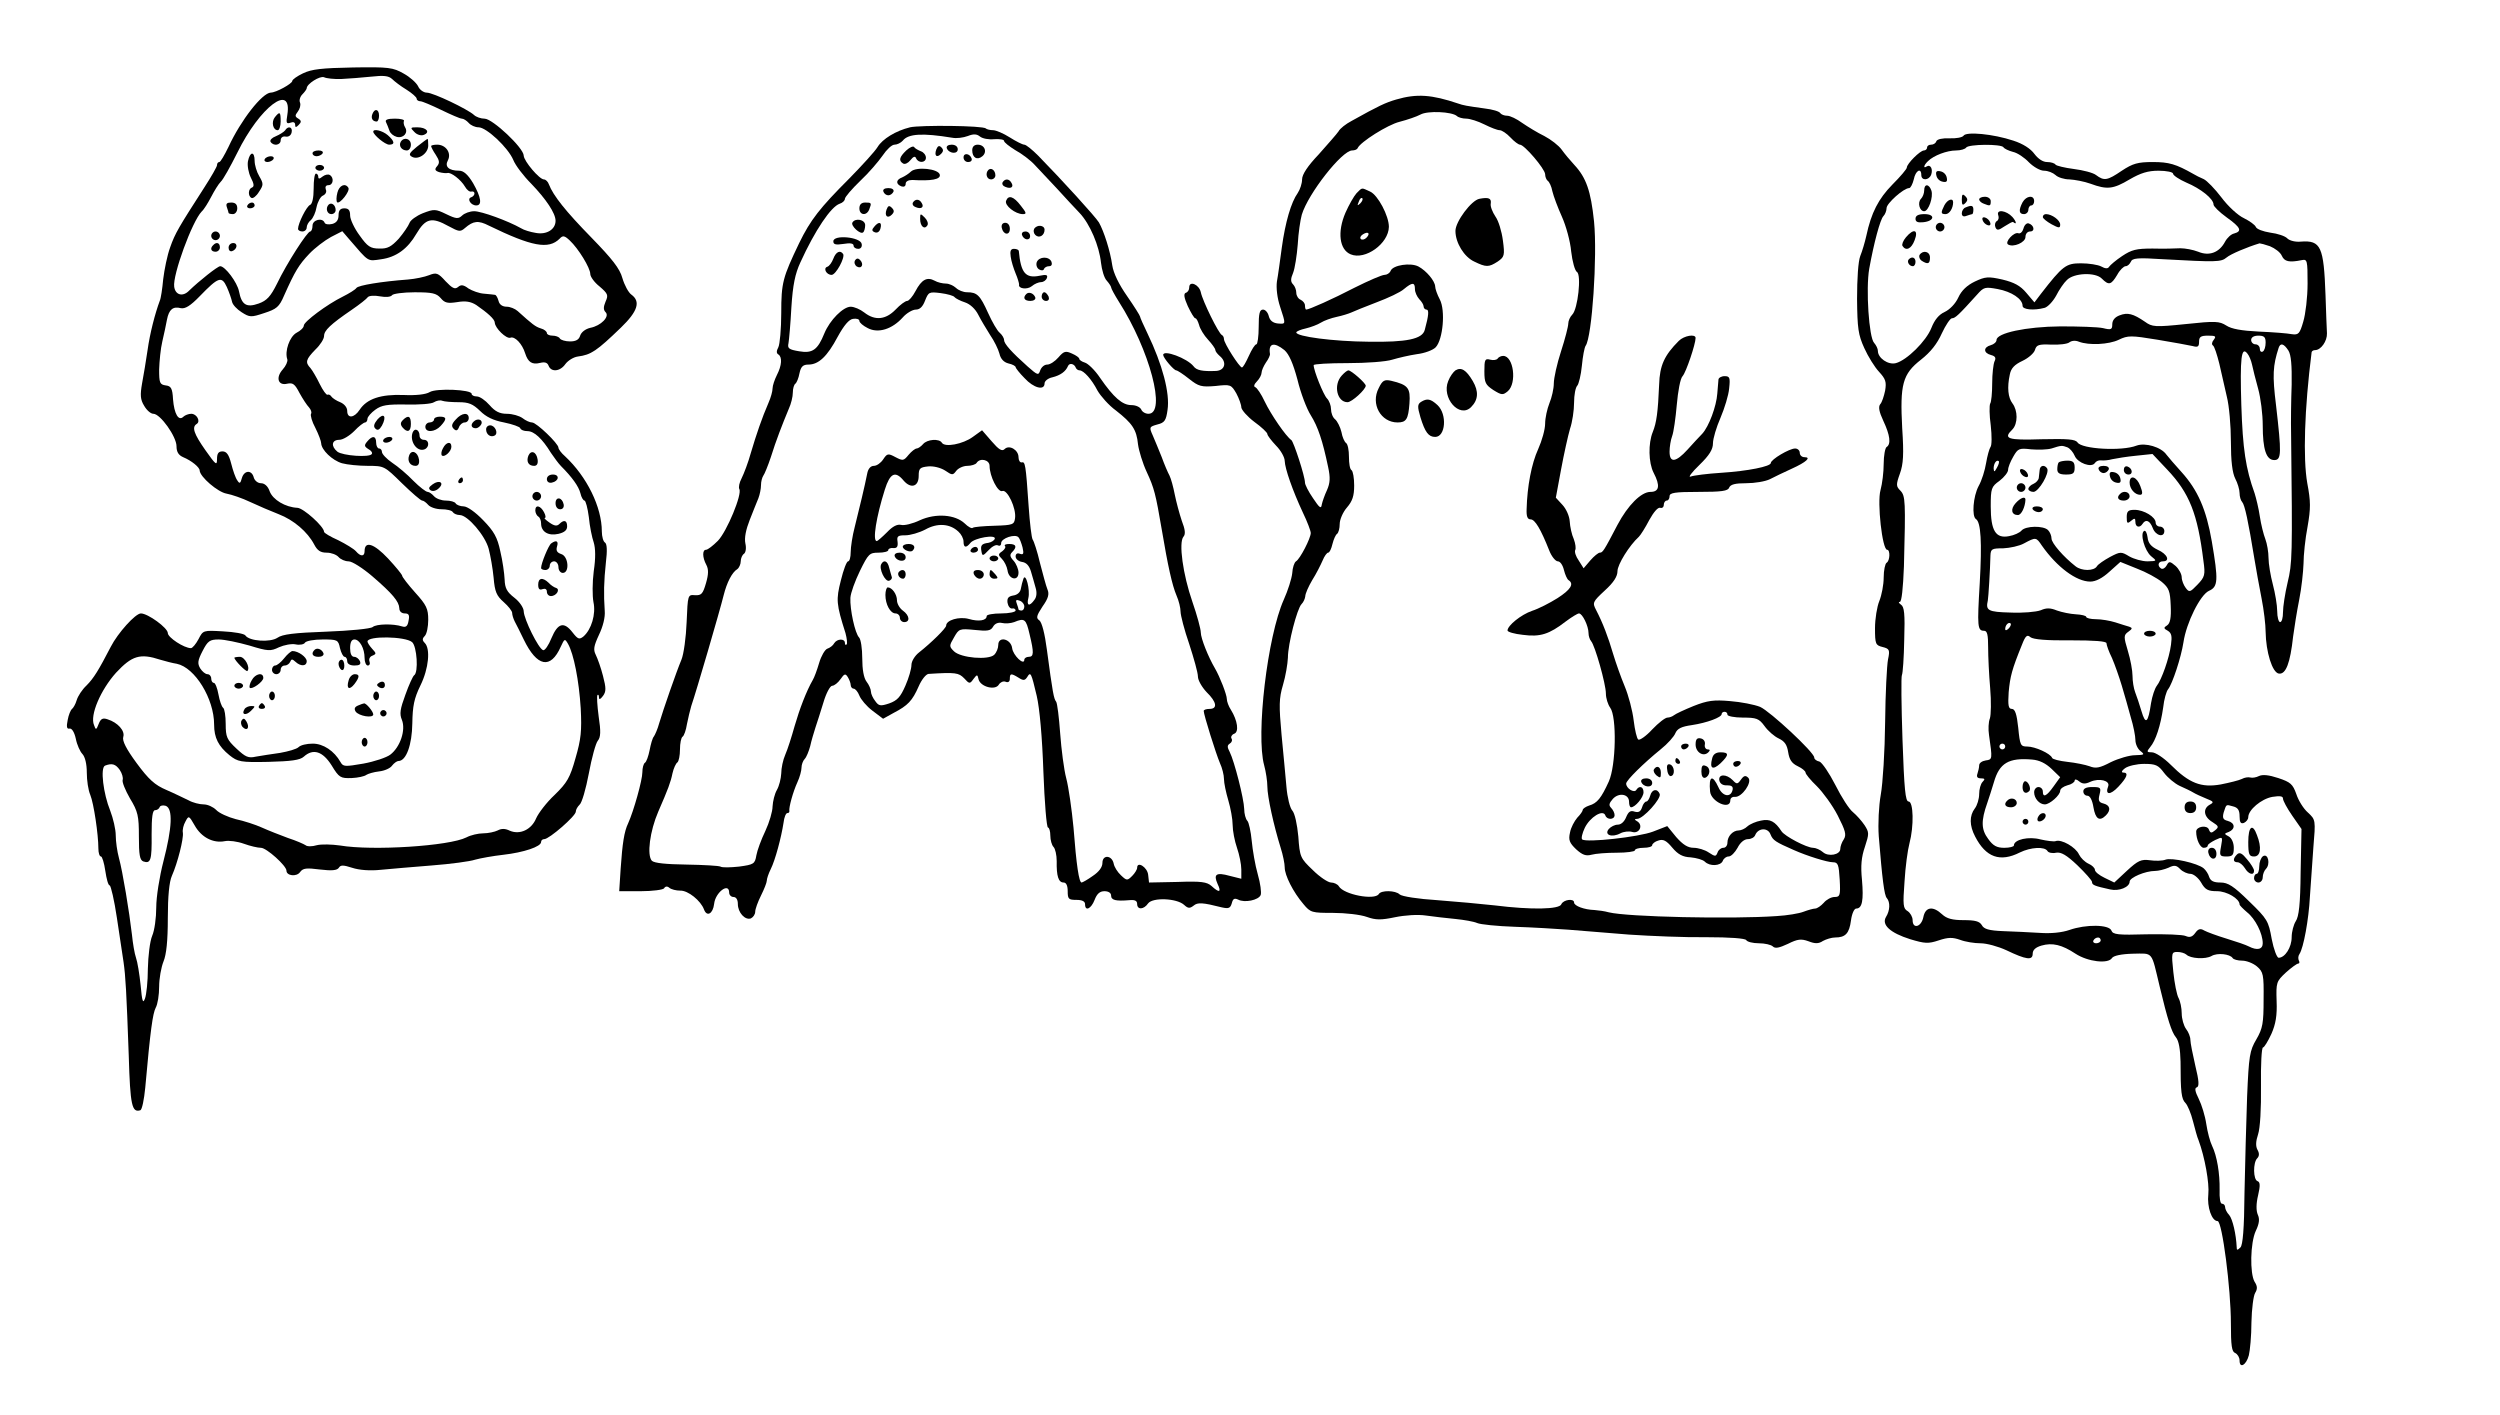 <svg xmlns="http://www.w3.org/2000/svg" version="1.0" width="1152" height="652" viewBox="0 0 864 489"><path d="M104.8 25.3c-2.1 1-3.8 2.2-3.8 2.7 0 .9-5.6 4-7.4 4-3 .1-10.4 9.6-14.6 18.7-1.4 2.9-2.8 5.3-3.2 5.3-.5 0-.8.5-.8 1.1 0 .5-2 4-4.4 7.7-8.8 13.7-10.1 15.8-11.8 20.7-1 2.7-2 7.7-2.4 11-.3 3.3-.8 6.7-1.2 7.5-1.6 4.3-3.4 11.2-4.2 17-.5 3.6-1.4 8.7-1.9 11.5-.7 4-.6 5.6.7 7.7.9 1.6 2.3 2.8 3.2 2.8 2.4 0 8 7.9 8 11.2 0 2 .7 3.1 2.3 3.8 2.9 1.2 5.7 3.5 5.7 4.6.1 2.2 6.3 7.5 9.3 8 1.7.3 5.5 1.6 8.2 2.9 2.8 1.3 7.2 3.2 9.8 4.2 5.2 2 10 6.1 12.3 10.5 1.1 2.1 2.2 2.8 4.3 2.8 1.6 0 3.4.7 4.1 1.5.7.8 2.2 1.5 3.5 1.5 1.2 0 4.8 2.3 8.1 5.1 7.1 6.1 9.3 8.8 9.4 11.1 0 1.1.8 1.8 1.9 1.8 1.4 0 1.7.6 1.3 2.5-.3 1.9-.9 2.4-2.2 2-3.1-1-8.9-.9-10.2.2-.7.6-7.9 1.3-16 1.6-11.1.4-15.2.9-16.9 2.1-2.5 1.7-9.8 1.2-11.1-.8-.4-.6-3.8-1.2-7.7-1.4-6.9-.4-6.9-.4-8.5 2.7-.9 1.7-2.1 3.1-2.6 3.1-2.4 0-8-3.7-8-5.2 0-1.8-6.9-6.8-9.3-6.8-1.9 0-8 6.8-10.4 11.5-4.2 8.1-5.9 10.9-8.4 13.4-1.5 1.4-3 3.7-3.4 5.1-.4 1.4-1.2 2.7-1.6 3-.5.4-1.2 2.1-1.5 3.8-.5 2.4-.3 3.2.6 3 .8-.2 1.7 1.2 2.2 3.5.4 2.1 1.5 4.5 2.3 5.3.9 1 1.5 3.4 1.5 6.4 0 2.7.5 6.1 1.2 7.7 1.2 2.9 2.8 13.7 2.8 18.5 0 1.6.4 2.8.9 2.8.4 0 1.1 2.2 1.5 5 .4 2.7 1 5 1.5 5 .4 0 1.6 5.1 2.5 11.2.9 6.2 2 13.1 2.3 15.3.7 4.9 1 10.1 1.8 32.4.5 17.2 1.1 19.7 4 18.8.6-.2 1.3-3.7 1.7-7.8 1.8-20.2 2.6-25.6 3.6-27.6.7-1.2 1.2-4.5 1.2-7.3s.7-6.7 1.5-8.7c1-2.4 1.5-7.1 1.5-15 0-7.6.5-12.6 1.4-14.6 2-4.5 4.1-12.9 3.8-14.9-.2-1 .2-2.7.9-3.9 1.1-2.1 1.2-2.1 3.2 1.4 2.3 4.1 6.4 6.2 10.4 5.4 1.4-.3 4.4.1 6.6.9 2.2.8 4.8 1.4 5.9 1.4 1.9 0 8.8 6.2 8.8 7.9 0 1.8 3.5 2.2 4.7.5 1-1.4 2.2-1.5 6.9-.9 4.1.5 5.9.3 6.5-.6.6-1 1.5-1 4.6 0 2.4.8 6.2 1.1 9.9.7 3.2-.3 11.2-1 17.6-1.5 6.5-.5 13.3-1.4 15-2 1.8-.5 6.2-1.3 9.8-1.7 7-.8 13-2.8 13-4.4 0-.6.5-1 1.1-1 1.7 0 10.9-8 10.9-9.5 0-.7.6-1.7 1.3-2.4.8-.6 2.2-5.5 3.2-10.8 1-5.4 2.4-10.5 3.1-11.3 1-1.2 1.1-3.2.3-8.4-.5-3.8-.7-7.1-.4-7.4.3-.3.5.1.5.8 0 .9.5.7 1.4-.5 1.1-1.5 1.1-2.7 0-6.9-.7-2.8-1.9-6.1-2.5-7.3-.9-1.8-.7-3 1.1-6.9 1.4-2.9 2.2-6.1 2-8.3-.4-5.8-.3-10.2.4-16.7.5-4.1.4-6.4-.3-6.9-.6-.3-1.1-2.1-1.1-3.8 0-8.5-5.2-19-12.7-26-1.3-1.1-2.3-2.5-2.3-3 0-1.4-7.6-8.7-9.1-8.7-.8 0-2.3-.7-3.3-1.5-1.1-.8-3.5-1.5-5.4-1.5-2.5 0-4.1-.8-6-3-1.5-1.7-3.4-3-4.4-3-1 0-1.8-.4-1.8-.9 0-1.5-12.3-2-14.5-.6-1.3.8-4.7 1.2-9 1-7.9-.3-12.7 1.3-15.2 5.1-1.9 2.9-4.3 3.1-4.3.4 0-1.2-1-2.4-2.4-3-1.3-.5-2.7-1.4-3.1-2-.3-.5-.9-.8-1.3-.6-.4.2-1.6-1.5-2.7-3.7-1.1-2.3-2.6-4.8-3.2-5.5-1.9-2-1.6-3 1.7-6.4 1.7-1.6 3-3.7 3-4.7 0-1.9 2.2-4 9.5-9 2.8-1.9 5.3-3.9 5.6-4.4.4-.5 2.2-.7 4.2-.3 2.1.4 3.8.2 4.2-.4.3-.5 3.9-1 7.8-1 6 0 7.5.3 9 2 1.4 1.7 2.4 1.9 5.7 1.4 2.9-.5 4.7-.2 6.6 1 3.9 2.7 6.4 4.9 6.4 6.1.1 1.9 4 5.7 5.4 5.2 1.5-.6 4.1 2.1 5.1 5.4 1 3.1 2.4 4 5.2 3.3 1.6-.4 2.5-.1 2.9 1 .9 2.3 4 2 5.8-.6.9-1.2 2.8-2.4 4.3-2.6 4.6-.6 6.5-1.9 14.9-10 5.8-5.6 6.9-9 3.6-11.4-1-.7-2.4-3.3-3.1-5.7-.9-3.3-3.5-6.6-10.7-14-8.9-9.1-13.2-14.5-14.7-18.4-.3-.9-1.1-1.7-1.7-1.7-1.6 0-6.9-6.3-7-8.2 0-2.7-10.8-12.8-13.5-12.8-1.3 0-3-.6-3.7-1.3-2.2-2-14.1-7.7-16.3-7.7-1.1 0-2.5-1-3-2.2-.6-1.2-2.8-3.2-5-4.4-3.7-2.1-5.1-2.3-17.5-2.1-10.8.2-14.3.6-17.2 2zm13.2 2c2.5-.1 7.1-.5 10.2-.8 4.4-.5 6.1-.3 7.3.8.8.8 3 2.5 5 3.7 1.9 1.2 3.5 2.6 3.5 3.1s.6.9 1.3.9c.6 0 3.9 1.4 7.2 3 3.3 1.6 6.5 3 7.1 3 .6 0 1.7.7 2.4 1.5s2.2 1.5 3.4 1.5c2.7 0 10.2 7 12 11.3.7 1.8 3.5 5.5 6.2 8.2 5.1 5.3 8.4 10.2 8.4 12.8 0 3-3.1 4.9-6.8 4.2-1.9-.3-4.2-1-5.1-1.6-4.6-2.6-13.7-5.9-16.2-5.9-1.5 0-3.4.7-4.2 1.5-1.3 1.2-2 1.2-5.5-.5-3.7-1.8-4.2-1.8-8.1-.3-2.2.9-4.3 2.4-4.6 3.4-.4 1-2 3.4-3.7 5.4-2.6 2.8-3.9 3.5-6.7 3.4-3.1 0-4.1-.7-6.8-4.5-1.8-2.4-3.3-5.6-3.3-6.9 0-1.8-.5-2.5-2-2.5-1.4 0-2 .7-2 2.4 0 1.6-.7 2.6-2.2 3-1.3.3-2.4.1-2.6-.4-.7-1.9-4.2-1.1-4.2 1 0 1.1-.4 2-.8 2-1 0-8.1 11-11.5 18.1-2.2 4.4-3.5 5.8-6.3 6.8-4.2 1.5-5.9.5-6.8-4.2-.6-3.1-4.8-8.7-6.5-8.7-.9 0-7.4 5.2-10.7 8.4-2.2 2.3-4.8 1.6-5.2-1.3-.6-4 6.2-22.6 9.5-26 .8-.7 2.2-3 3.3-5.1 1.1-2.1 2.5-4.4 3.3-5.2.8-.7 3.3-5.2 5.7-10 7.8-15.9 19.1-24.4 17.3-13.1-.5 2.8-.3 3.2 1.1 2.7 1-.4 1.6-.1 1.6.7 0 1 .3 1 1.2.1 1-1 1-1.5-.1-2.2-1.2-.7-1.2-1.1-.2-2.4.7-.9 1.1-2.2.8-3.1-.4-.8 0-2.1.8-2.9.8-.8 1.5-1.8 1.5-2.1 0-1.5 4.6-4.4 6-3.8.8.4 3.5.7 6 .6zm37.1 50.9c3.5 1.9 4 2 5.6.6 2.9-2.5 4.6-2.7 8.3-.8 14.8 7.2 20.6 8.3 24.4 4.5 1.1-1.2 1.7-1.1 3.5.6 3 2.8 7.1 9.5 7.1 11.6 0 .9 1.4 2.9 3.2 4.3 2.9 2.5 3.1 3 2.1 5.2-.8 1.9-.8 2.9 0 3.7 1.5 1.5-1.6 4.7-5.3 5.4-1.7.4-3.1 1.5-3.5 2.7-.4 1.4-1.5 2-3.5 2-1.6 0-3.2-.5-3.5-1-.3-.6-1.5-1-2.6-1-1 0-1.9-.4-1.9-.9s-.9-1.3-2.1-1.6c-1.9-.6-2.9-1.4-8-6-.9-.8-2.6-1.5-3.8-1.5-1.4 0-2.5-.7-2.8-2-.3-1.1-.8-2-1.2-2.1-.3-.1-2-.2-3.8-.4-1.7-.1-4.1-1-5.4-1.8-1.7-1.3-2.6-1.4-3.6-.5-1.1.9-2 .4-4.3-2-2.6-2.9-3.2-3.1-5.7-2.1-1.5.6-4.8 1.3-7.3 1.5-9.3.7-17.1 2-17.8 2.9-.4.6-2.5 1.9-4.7 3-5.5 2.7-13.5 8.7-13.5 10 0 .7-1.1 1.8-2.5 2.5-2.4 1.3-4.2 6.4-3.2 9.2.2.7-.5 2.3-1.6 3.5-2.5 2.8-1.6 5.7 1.6 4.9 1.9-.4 2.6.1 4.2 3.2 1.1 2 2.6 4.3 3.3 5 .7.8 1 1.8.7 2.2-.3.5.3 2.7 1.5 4.9 1.1 2.2 2 4.6 2 5.3.1 2.3 3.8 5.9 7.2 6.9 1.8.5 5.8.9 9 .9 5.6 0 5.7.1 11.7 6 3.4 3.3 6.5 6 7 6s1.4.7 2.1 1.5c.7.8 2.7 1.5 4.6 1.5 1.8 0 3.6.4 3.9 1 .3.5 1.4 1 2.4 1 2.7 0 8.8 7.1 10 11.7.6 2.3 1.4 6.8 1.7 10 .4 4.8 1 6.2 3.5 8.4 1.6 1.4 2.9 3.1 2.9 3.7 0 .7.4 2 .9 3 .5.9 1.9 3.7 3.1 6.2 4.6 9.5 9.3 10.4 12.8 2.5 1.3-2.8 1.4-2.9 2.5-1 2 3.5 3.8 12.7 4.4 22.3.4 7.8.1 10.7-1.8 17.2-1.9 6.8-2.9 8.5-7.2 12.7-2.8 2.6-5.6 6.3-6.4 8.1-1.6 3.9-5.6 5.8-9.1 4.3-1.6-.8-2.9-.8-4.2-.1-1 .5-3.3 1-5 1-1.7 0-4.3.6-5.8 1.4-5.9 3-32.5 4.7-43.7 2.8-2.8-.4-6.4-.5-8-.1-1.6.5-3.4.5-3.9 0-.6-.4-3.3-1.6-6.1-2.5-2.7-1-6.8-2.6-9-3.6s-6.2-2.3-9-2.9c-2.7-.7-5.8-2.1-6.8-3.2-1-1-2.9-1.9-4.3-1.9s-3.8-.6-5.2-1.4c-1.5-.7-4.9-2.4-7.7-3.6-4-1.7-6.1-3.6-10.3-9.3-3.6-4.9-5-7.7-4.6-9 .7-2.1-1.9-5-5.4-6.1-1.7-.6-2.4-.2-3.1 1.6-.8 2.1-1 2.2-1.6.4-1.5-3.4 2.3-12.2 7.6-18.1 5.5-5.9 8.3-6.8 15.3-4.5 1.7.5 4.3 1.2 5.7 1.4 6.3 1.3 12.9 12.1 12.9 21 0 4.6 1.5 7.5 5.3 10.6 2.9 2.3 3.8 2.5 13.5 2.3 7.8-.2 10.9-.6 12.2-1.8 3.2-2.9 6.5-1.9 9.6 3 2.6 4.3 3.1 4.5 6.9 4.4 2.2-.1 4.5-.6 5.1-1.1.6-.4 2.6-1 4.4-1.2 1.9-.2 3.9-1.1 4.5-2 .7-.9 1.7-1.6 2.2-1.6 2.7 0 4.7-5.6 4.8-13 .1-6 .6-8.6 2.8-13.1 2.9-5.9 3.5-12.7 1.5-14.7-.9-.9-.9-1.5 0-2.4.7-.7 1.2-3.2 1.2-5.6 0-3.8-.6-5.1-4.5-9.4-2.5-2.8-4.5-5.4-4.5-5.8 0-.4-2.2-3.1-4.9-6-4.9-5.2-8.1-6.2-8.1-2.5 0 1.9-1.4 1.9-3 0-.7-.8-3.5-2.5-6.1-3.8-2.7-1.2-4.9-2.5-4.9-2.9 0-1.8-7.1-8.2-9.2-8.3-4.2-.2-8.5-2.8-9.6-5.7-.6-1.8-1.8-2.8-3-2.8-1.1 0-2.2-.9-2.5-2-.7-2.7-3.3-2.5-4.1.2-.5 1.9-.8 2.1-1.6.8-.6-.8-1.5-3.4-2.1-5.8-.8-3.1-1.6-4.2-3-4.2s-1.9.7-1.9 2.7c0 2.3-.4 2-4-3.1-4-5.7-4.8-8-3-9.1 1.4-.9 0-3.5-1.9-3.5-.9 0-2.2.5-2.7 1-1.7 1.7-3.2-1-3.6-6-.2-3.8-.7-4.6-2.5-4.8-2.1-.3-2.3-.9-2.3-5.5.1-2.9.5-7.2 1.1-9.7.6-2.5 1.3-5.9 1.6-7.5.7-3.6 2.1-4.7 4.8-4 1.5.3 3.3-.8 6.5-4.1 6.5-6.7 7.6-7.1 9.4-3.2.8 1.8 1.6 4.1 1.8 5.1.2 1 1.7 2.6 3.3 3.6 2.8 1.8 3.3 1.8 7.8.3 4.3-1.4 5.2-2.1 6.9-6.1 3.8-8.5 5.1-10.6 8.7-14.4 1.9-2 5.3-4.6 7.5-5.8l3.9-2 2.4 2.8c6.9 8 6.2 7.6 11 6.9 5.2-.7 9.2-3.6 12.2-8.8 3.2-5.4 5.3-5.9 11.2-2.6zm3.4 60.8c3.5 0 4.9.6 7.4 3 2.1 2.1 4.6 3.3 8.3 4 2.9.6 5.5 1.5 5.6 2 .2.6 1.3 1 2.5 1 2.3 0 5.1 2.6 8.1 7.5 1.1 1.6 2.6 3.7 3.5 4.6 3.8 3.8 6.1 7 6.7 9.4.3 1.4 1 2.5 1.4 2.5.4 0 1.1 2.6 1.5 5.7.3 3.2 1.1 7.1 1.7 8.8.6 2 .7 5.3 0 9.9-.5 3.9-.5 8.6-.1 10.7.9 4.1-.7 9.5-3.5 11.9-1.4 1.1-1.9.9-3.7-1.4-3-3.9-5.1-3.3-7.3 1.9-1 2.5-2.3 4.4-2.9 4.2-1.6-.5-6.6-10.7-6.7-13.4 0-1.2-1.4-3.3-3.2-4.7-2.6-2-3.3-3.3-3.4-6.3-.1-2.1-.7-6.5-1.5-9.8-1-4.8-2.2-6.9-5.9-10.7-2.7-2.8-5.5-4.8-6.8-4.8-1.1 0-2.4-.5-2.7-1-.3-.6-1.9-1-3.4-1-1.6 0-3.4-.7-4.1-1.5-.7-.8-1.7-1.5-2.2-1.5-.6 0-2.8-1.7-4.9-3.8-2.1-2.2-5.4-5-7.4-6.3-1.9-1.3-3.5-3-3.5-3.7 0-.6-.4-1.2-1-1.2-.5 0-1-.9-1-2 0-2.4-1.3-2.6-3.1-.4-1.1 1.3-1 1.7.4 2.6 1 .5 1.5 1.3 1.2 1.7-.7 1.3-10.1.6-11.9-.8-2.3-1.9-2-4.1.7-4.1 1.2 0 3.5-1.4 5.1-3 1.6-1.7 3.3-3 3.8-3 .4 0 .8-.6.8-1.3 0-.6 1.3-2.1 2.7-3.1 2.2-1.6 4.1-1.9 10.7-1.8 4.5.1 8.8-.2 9.6-.8.8-.5 2.1-.8 2.8-.5.8.3 3.3.5 5.7.5zm-16.1 82.9c1.7 1.4 2.3 10.6.7 11.5-.4.3-1.8 3.3-3 6.7-1.8 4.9-2.1 6.6-1.2 8.7 1.4 3.5-.6 9.4-4 12-1.3 1-5.5 2.4-9.3 3.1-6.4 1.1-7 1.1-7.9-.5-2.2-3.9-6-6.4-9.6-6.4-2.1 0-4.2.5-4.9 1.2-.7.7-3.6 1.5-6.4 2-2.9.4-6.7 1-8.4 1.3-2.6.6-3.6.1-6.7-2.8-3.3-3.1-3.7-4-3.7-8.5 0-2.8-.4-5.3-.9-5.6-.5-.4-1.2-2.4-1.6-4.6-.4-2.2-1.1-4-1.6-4s-.9-.7-.9-1.5-.6-1.5-1.3-1.5c-.7 0-1.8-.9-2.5-2-1-1.7-.9-2.7.8-6 1.8-3.5 2.5-4 5.6-4 2 0 6.7 1 10.6 2.1 6.5 2 7.3 2 10.2.6 1.8-.8 4.4-1.3 5.8-1 1.4.3 2.9 0 3.2-.6.4-.6 3.1-1.1 6.1-1.1 5.1 0 5.4.1 6 3 .4 1.6 1.1 3 1.6 3s.9.7.9 1.5c0 .9.9 1.5 2.5 1.5 1.8 0 2.3-.4 1.9-1.5-.4-.8-1.2-1.5-2-1.5-.9 0-1.4-1.1-1.4-3 0-2 .5-3 1.5-3 1.8 0 3.5 3.1 3.5 6.4 0 1.4.5 2.6 1.1 2.6.6 0 .9-.6.6-1.4-.3-.8.1-1.7 1-2 1.4-.6 1.4-.8-.1-2.4-.9-1-1.6-2.1-1.6-2.5 0-2 13-1.8 15.4.2zm-101 44.2c.8 1.2 1.2 2.7 1 3.4-.3.7.9 3.6 2.5 6.4 2.8 4.6 3.1 6.1 3.1 13.2 0 6.3.3 8.1 1.5 8.6 2.6.9 3-.4 2.9-9.3 0-6 .3-8.4 1.2-8.4.7 0 1.4-.5 1.6-1.1.2-.5 1.1-.7 2.1-.4 2.5 1 2.2 7.5-.8 19.1-1.4 5.4-2.5 12.4-2.5 16 0 3.6-.6 8-1.4 9.8-.8 1.9-1.4 7-1.5 11.4 0 4.4-.5 9-1 10.3-.7 1.9-1 1-1.5-4.6-.4-3.9-1.1-8.1-1.6-9.5-.5-1.4-1.1-5-1.4-8-.9-7.8-3.2-21.8-4.5-26.5-.6-2.2-1.1-5.7-1.1-7.8 0-2.1-.9-5.9-1.9-8.5-2.4-5.9-3.5-14.9-1.8-15.6 2.4-.9 3.6-.6 5.1 1.5z"/><path d="M128.7 39.4c-.6 1.5.1 2.6 1.5 2.6.4 0 .8-.9.8-2 0-2.3-1.5-2.7-2.3-.6zM95 40.5c-1.3 1.6-.7 4.5 1 4.5.5 0 1-1.4 1-3 0-3.4-.3-3.6-2-1.5zm38.4 1.7c.3.7.9 2 1.2 3 .3.9 1.4 1.8 2.5 2.1 2.3.6 4.1-1.4 2.9-3.3-.5-.8-.6-1.8-.4-2.2.3-.4-1.1-.8-3.1-.8-2.6 0-3.5.4-3.1 1.2zm-34.9 2.9c-.4.5-1.8 1.4-3.2 2-1.3.5-2.1 1.3-1.8 1.9 1 1.6 3.5 1.2 3.5-.5 0-.9.7-1.5 1.7-1.3 1 .2 1.9-.4 2.1-1.5.4-1.9-1.3-2.3-2.3-.6zm44.7.5c.9 1 2.4 1.4 3.3 1 2.3-.9.9-2.6-2.3-2.6-2.4 0-2.5.1-1 1.6zm-14.2-.1c0 1.1 4.1 4.5 5.5 4.5 2.1 0 1.9-1.2-.5-3.3-1.9-1.6-5-2.3-5-1.2zm9.5 3.5c-.8 1.4.3 3 2.1 3 .8 0 1.4-.9 1.4-2 0-2.1-2.4-2.8-3.5-1zm5.6 1.7c-2.7 2.2-3 2.8-1.7 3.5 2.2 1.2 5.6-1.2 5.6-3.9 0-1.3-.1-2.3-.2-2.3-.2 0-1.8 1.2-3.7 2.7zm4.9-.2c0 .3.7 1.7 1.6 3 1.3 2 1.4 2.8.5 3.9-1 1.1-.8 1.6.7 2.1 1.1.3 2.4.4 2.8.3 1.2-.4 4.7 2.3 6.1 4.7.6 1.1 1.6 1.9 2.2 1.7 1.5-.3 1.4 1.5-.1 2s-.1 2.8 1.8 2.8c2.1 0 1.7-2.8-1.1-7.7-1.8-3-3.3-4.3-4.8-4.3-3.6 0-5.1-1.4-3.9-3.6 1.3-2.5-.7-5.4-3.7-5.4-1.1 0-2.1.2-2.1.5zM108 53c0 .5.6 1 1.4 1 .8 0 1.8-.5 2.1-1 .3-.6-.3-1-1.4-1-1.2 0-2.1.4-2.1 1zm-22.3 2.7c-.3 1.5.2 4.1 1 5.7 1.1 2.1 1.2 3.1.4 3.4-1.3.4-1.5 2.9-.2 3.6.5.3 1.7-.6 2.6-2.1 1.6-2.4 1.6-2.8.1-5.4-.9-1.5-1.6-3.9-1.6-5.3 0-3.4-1.6-3.3-2.3.1zm5.8-.7c-.3.5.1 1 .9 1s1.8-.5 2.1-1c.3-.6-.1-1-.9-1s-1.8.4-2.1 1zm17.5 3c0 .5.7 1 1.5 1s1.5-.5 1.5-1c0-.6-.7-1-1.5-1s-1.5.4-1.5 1zm-.6 7.2c0 3.2-.5 5.3-1.2 5.6-1.2.4-4.2 6.4-4.2 8.3 0 .5.7.9 1.5.9s1.5-.6 1.5-1.4c0-.7.6-1.9 1.4-2.5.8-.7 1.7-2.7 2-4.5.4-1.9 1.4-3.7 2.2-4 .9-.4 1.4-1.3 1-2.1-.3-.9 0-1.5.9-1.5 1.7 0 2-2.6.5-3.5-.6-.4-1.7-.1-2.5.5-1.1.9-1.5.9-1.5.1 0-.6-.4-1.1-.8-1.1-.5 0-.8 2.3-.8 5.2zm8.2 1.4c-.4 1.5-.4 2.9-.1 3.3.9.8 4.6-3.9 3.9-5-1.1-1.8-3.2-.8-3.8 1.7zm-38.2 5c.3.9.6 1.8.6 2 0 .2.7.4 1.5.4s1.5-.9 1.5-2c0-1.4-.7-2-2.1-2-1.5 0-1.9.4-1.5 1.6zm7.1-.6c-.3.5.1 1 .9 1 .9 0 1.6-.5 1.6-1 0-.6-.4-1-.9-1-.6 0-1.3.4-1.6 1zm28.1-.3c-1.2 1.2-.6 3.3.9 3.3.8 0 1.5-.6 1.5-1.4 0-1.7-1.4-2.8-2.4-1.9zM73 81.5c0 .8.7 1.5 1.5 1.5s1.5-.7 1.5-1.5-.7-1.5-1.5-1.5-1.5.7-1.5 1.5zm.7 3.2c-1.2 1.1-.8 2.3.8 2.3.8 0 1.5-.7 1.5-1.5 0-1.6-1.2-2-2.3-.8zm5.3.9c0 .9.5 1.4 1.2 1.2 1.8-.6 2.1-2.8.4-2.8-.9 0-1.6.7-1.6 1.6zm51.5 59.3c-1.3 1.6-1.5 2.5-.8 3.2.8.8 1.4.5 2.3-1 1.7-3.2.7-4.6-1.5-2.2zm27 .1c-1.4 1.5-1.6 2.3-.7 3.2.8.8 1.3.7 1.8-.5.3-.9 1.2-1.7 2-1.7s1.4-.7 1.4-1.5c0-2.1-2.4-1.9-4.5.5zm-18.3.2c-.8.8-.9 1.5-.1 2.5 1.7 2 2.9 1.5 2.9-1.2s-.9-3.2-2.8-1.3zm10.8-.2c0 .5-.7 1-1.5 1s-1.5.7-1.5 1.5c0 2.1 3.3 1.9 5.3-.3 2.2-2.4 2.1-3.2-.3-3.2-1.1 0-2 .4-2 1zm13.7.7c-1.2 1.1-.8 2.3.7 2.3.8 0 1.6-.7 2-1.5.5-1.5-1.4-2.1-2.7-.8zm4.3 2.7c0 1.8 1.6 2.9 3 2.1 1.3-.8.1-3.5-1.6-3.5-.8 0-1.4.6-1.4 1.4zm-25.4 1.1c-1.1 3 1.5 6.8 4.1 5.8 1.8-.7 1.7-3.3-.2-3.3-.8 0-1.5-.6-1.5-1.4 0-2.1-1.7-2.9-2.4-1.1zm-10.1 2.5c-.3.5.1 1 .9 1s1.8-.5 2.1-1c.3-.6-.1-1-.9-1s-1.8.4-2.1 1zm20.6 2.9c-.6 1-.7 2.1-.4 2.5.9.8 3.3-1.4 3.3-3 0-2-1.8-1.7-2.9.5zm-11.7 2.5c-.7 1.9.3 3.6 2.2 3.6 1 0 1.4-.8 1.2-2.2-.4-2.6-2.6-3.6-3.4-1.4zm41.2.1c-.8 2.1.1 3.5 2 3.5 1 0 1.4-.8 1.2-2.2-.4-2.7-2.3-3.4-3.2-1.3zm6.4 8.1c0 .9.7 1.4 1.7 1.2 2.5-.5 2.8-2.8.4-2.8-1.2 0-2.1.6-2.1 1.6zm-30.5.4c-.3.5-.1 1 .4 1 .6 0 1.1-.5 1.1-1 0-.6-.2-1-.4-1-.3 0-.8.4-1.1 1zm-9 1.4c-1.4 1-1.5 1.5-.6 2.1.8.4 1.9.1 2.8-.8 2-1.9.1-3-2.2-1.3zm34.5 4.1c0 .8.7 1.5 1.5 1.5s1.5-.7 1.5-1.5-.7-1.5-1.5-1.5-1.5.7-1.5 1.5zm8 2.4c0 1.2.6 2.1 1.6 2.1.9 0 1.4-.7 1.2-1.7-.5-2.5-2.8-2.8-2.8-.4zm-7 2.5c0 .8.5 1.8 1 2.1.6.3 1 1.4 1 2.4 0 2.9 2.5 4.4 6 3.6 2.1-.5 3-1.3 3-2.6 0-2.1-1.1-2.4-2.7-.8-.8.8-1.7.7-3.4-.5-1.3-.9-2-1.6-1.6-1.6.4 0 .3-.9-.3-2-1.2-2.3-3-2.7-3-.6zm5.5 11.4c-.9.6-3.5 6.9-3.5 8.5 0 .4.7.7 1.5.7s1.5-.7 1.5-1.5.7-1.5 1.5-1.5 1.5.9 1.5 2 .7 2 1.5 2c2.4 0 2-5.7-.5-6.5-1.5-.5-1.9-1.2-1.5-2.6.6-1.9-.2-2.4-2-1.1zm-4.5 14.3c0 1.5.5 1.9 1.5 1.5.9-.3 1.5 0 1.5.9 0 .8.6 1.5 1.4 1.5 1.9 0 3.3-2.3 1.8-2.8-.7-.2-1.9-1-2.6-1.8-2.1-2-3.6-1.7-3.6.7zm-77.3 22.5c-1.3 1.3-.7 2.4 1.4 2.4 1.1 0 1.9-.5 1.7-1.2-.5-1.4-2.2-2.1-3.1-1.2zm-10.5 2.9c-1.1 1.4-2.5 2.5-3.1 2.5-.6 0-1.1.7-1.1 1.5s.7 1.5 1.5 1.5 1.5-.7 1.5-1.5.6-1.5 1.4-1.5c.8 0 1.6-.6 1.9-1.3.4-1 .7-1 1.8 0 1.8 1.7 3.9 1.6 3.9-.2 0-1.4-2.9-3.5-4.9-3.5-.5 0-1.8 1.1-2.9 2.5zm-17.2-.2c0 .9 4.1 5 4.5 4.6 1.1-1.2-.9-4.9-2.6-4.9-1.1 0-1.9.2-1.9.3zm36 2.1c0 .8.5 1.8 1 2.1.6.3 1-.3 1-1.4 0-1.2-.4-2.1-1-2.1-.5 0-1 .6-1 1.4zm-30 5.7c-.7 1.1-.9 2.3-.7 2.6.8.7 4.7-2.1 4.7-3.4 0-2.1-2.8-1.5-4 .8zm33.5 0c-.9 2.9.2 3.6 2 1.3 1.8-2.4 1.9-3.4.1-3.4-.8 0-1.8.9-2.1 2.1zm10.6.8c-1 .6-1 1-.1 1.6 1.3.8 2.4.1 1.9-1.4-.3-.6-1-.7-1.8-.2zM81 237c0 .5.7 1 1.5 1s1.5-.5 1.5-1c0-.6-.7-1-1.5-1s-1.5.4-1.5 1zm12 3.5c0 .8.5 1.5 1 1.5.6 0 1-.7 1-1.5s-.4-1.5-1-1.5c-.5 0-1 .7-1 1.5zm36 0c0 .8.5 1.5 1 1.5.6 0 1-.7 1-1.5s-.4-1.5-1-1.5c-.5 0-1 .7-1 1.5zM89.5 244c-.3.5.1 1 1 1s1.3-.5 1-1c-.3-.6-.8-1-1-1-.2 0-.7.4-1 1zm34.3-.2c-1.2.5-1.5 1.1-.9 2.1 1.1 1.6 6.1 2.4 6.1 1 0-1-2.5-4-3.2-3.8-.2 0-1.1.3-2 .7zm-39.3 1.3c-1.2 1.9.5 2.3 2.2.6 1.6-1.6 1.6-1.7.1-1.7-.9 0-2 .5-2.3 1.1zm47.1.8c-.4.5-.2 1.2.3 1.5.5.4 1.2.2 1.5-.3.4-.5.2-1.2-.3-1.5-.5-.4-1.2-.2-1.5.3zM83.5 249c-.4.6-.2 1.7.4 2.3 1.5 1.5 2.5.2 1.3-1.9-.7-1.2-1.1-1.3-1.7-.4zm41.5 7.5c0 .8.5 1.5 1 1.5.6 0 1-.7 1-1.5s-.4-1.5-1-1.5c-.5 0-1 .7-1 1.5zM482.5 34.4c-3.7 1.1-5.9 2.1-15.4 7.4-1.9 1-4 2.6-4.5 3.6-.6.9-3.7 4.4-6.8 7.9-3.9 4.1-5.8 7-5.8 8.7 0 1.4-.7 3.5-1.5 4.7-2.3 3.2-4.3 10.1-5.5 18.8-.6 4.4-1.3 9.7-1.7 11.8-.3 2.2.1 5.7 1.1 8.7 2 6.2 2.1 6-.8 5.8-1.7-.2-2.7-1-3.1-2.5-.3-1.3-1.2-2.3-2-2.3-1.2 0-1.5 1.4-1.5 6 0 3.3-.4 6-.8 6-.5 0-1.6 1.8-2.6 4s-2 4-2.4 4c-.9-.1-6.2-8.4-6.2-9.8 0-.6-.3-1.2-.7-1.4-1.1-.4-6.7-11.8-7.3-14.8-.6-2.7-4-4.1-4-1.7 0 .9-.5 1.7-1.2 1.9-.8.3-.6 1.7.7 4.6 1.1 2.3 2.2 4.2 2.6 4.2.4 0 .9 1 1.3 2.3.3 1.3 1.7 3.6 3.1 5.1 1.4 1.5 2.5 3.1 2.5 3.5 0 .5.7 1.4 1.5 2.1 2.6 2.1 1.9 5-1.2 5.2-4.7.2-6.8-.2-7.8-1.6-2.2-2.8-10.6-5.9-10.5-3.9.1 1.1 3.7 5.3 4.5 5.3.4 0 2.4 1.3 4.4 2.9 3.4 2.7 4.3 2.9 9.2 2.5 5.2-.6 5.4-.5 7.2 2.6.9 1.7 1.7 3.9 1.7 4.8.1.9 2.1 3.2 4.5 5 2.5 1.8 4.5 3.7 4.5 4.2s1.4 2.3 3 4c1.7 1.7 3 4.1 3 5.3.1 2.7 2.7 10.2 6.3 17.9 1.5 3.1 2.7 6.3 2.7 7 0 1.8-3.7 9-5.1 9.8-.6.4-1.2 2.2-1.3 4.1-.2 1.9-1.5 6-2.9 9.1-5.7 12.7-9.7 46.8-6.8 57.3.6 2.2 1.1 5.5 1.1 7.3 0 3.5 2.2 13.5 4.6 21.2.8 2.5 1.4 5.5 1.4 6.8 0 2.7 2.9 8.5 6.5 12.7 2.4 2.9 2.9 3 10.2 3 4.3 0 9.5.6 11.7 1.4 3.1 1.1 4.9 1.1 9.7.1 3.4-.7 7.9-1 10.6-.6 2.7.4 7.3.9 10.3 1.2 3 .3 6.4.9 7.5 1.4 1.1.5 7 1.1 13 1.3 6.1.2 14.4.7 18.5 1 4.1.3 13.6 1.1 21 1.7 7.4.5 19.4 1 26.7.9 8.2 0 13.4.4 13.8 1 .3.6 2.3 1.1 4.4 1.1 2 0 4.2.5 4.8 1.1.8.8 2.2.5 5.2-.9 3.4-1.7 4.6-1.8 7.1-.9 2.3.9 3.5.9 5-.1 1.1-.6 3-1.2 4.2-1.2 3.6 0 4.9-1.4 5.5-5.9.3-2.3 1.1-4.1 1.8-4.1 2.1 0 2.6-2.9 2-9.9-.5-4.9-.2-7.9 1-11.4 1.5-4.6 1.5-5-.1-7.5-1-1.5-2.8-3.5-4-4.5-1.3-1-4-5.2-6.1-9.4-2.1-4.1-4.6-7.8-5.5-8.1-1-.2-1.8-.8-1.8-1.4 0-1.8-15.3-16-18.7-17.5-2-.8-6.6-1.7-10.4-2-5.6-.5-7.8-.2-12.6 1.7-3.2 1.3-6.2 2.7-6.8 3.2-.5.4-1.5.8-2.2.8-.8 0-3.1 1.8-5.3 4.1-2.1 2.3-4.3 3.8-4.8 3.5-.5-.3-1.2-3.3-1.6-6.6-.4-3.4-1.8-8.7-3.1-11.8-1.3-3.1-3.1-8.2-4-11.2-1.7-5.8-3.6-10.8-5.9-15.2-1.3-2.5-1.2-2.8 3-6.7 3.1-2.8 4.4-4.9 4.4-6.7 0-2.3 4.1-8.9 7.4-11.9.6-.6 2.2-3.1 3.6-5.8 1.5-2.7 3-4.5 3.8-4.2.6.2 1.2-.2 1.2-1s.5-1.5 1-1.5c.6 0 1-.7 1-1.5 0-1.2 1.8-1.5 10-1.5 8 0 10.2-.3 10.6-1.5.5-1.1 2.1-1.5 5.9-1.5 2.9 0 6.6-.6 8.2-1.4 1.5-.8 4.9-2.4 7.5-3.6 5.1-2.3 6.9-4 4.4-4-.9 0-1.6-.7-1.6-1.5s-.7-1.5-1.6-1.5c-2 0-8.4 3.8-8.4 5 0 1.2-7.9 2.8-17.2 3.4-4.7.3-9.5.9-10.5 1.3s.3-1.4 3-4c3.5-3.4 4.7-5.4 4.7-7.5 0-1.6 1.2-5.6 2.6-8.8 1.4-3.3 2.8-7.8 3-10.2.4-3.7.2-4.2-1.6-4.2-1.1 0-2.1.6-2.1 1.2-.1.7-.2 2.9-.4 4.8-.3 4.4-2.9 11.4-5.2 13.9-1 1-3.3 3.5-5.1 5.5-4 4.4-6.2 4.7-6.2.7 0-1.6.4-4.1.9-5.4.5-1.3 1.2-6.2 1.6-10.8.4-4.6 1.2-9.1 2-9.9 1.2-1.3 4.5-11.1 4.5-13.2 0-1.5-4-.8-5.8 1-5 5-6.6 8.5-6.8 15.1-.4 9.5-.9 13.2-2.2 16.4-1.6 3.9-1.5 10.6.3 14.1 2.3 4.4 2 6.6-1.1 6.6-3.2 0-7.8 4.6-11.4 11.4-4.7 9-5.1 9.6-6.1 9.6-.5 0-2 1.2-3.3 2.7l-2.3 2.7-1.7-2.7c-1-1.4-1.5-3-1.2-3.6.3-.5.1-2.2-.5-3.8-.7-1.5-1.3-4.3-1.4-6.1-.1-1.8-1.2-4.3-2.5-5.7l-2.3-2.5 1.8-9.7c1-5.4 2.4-11.7 3.1-14.1.8-2.3 1.4-6.4 1.4-9 0-2.7.5-5.3 1.1-5.9.5-.5 1.3-3.7 1.6-6.9.3-3.2.9-6.4 1.3-6.9 2.2-3 4.1-30.9 2.9-43-1.1-10.5-2.7-15.1-6.8-19.5-1.4-1.5-3.4-3.9-4.4-5.3-1-1.4-3.7-3.5-6-4.7-2.3-1.1-5.7-3.2-7.6-4.5-1.9-1.4-4.2-2.5-5.2-2.5s-2-.4-2.4-.9c-.3-.6-2.7-1.3-5.3-1.6-6.5-.9-7.5-1.1-9.2-1.7-9.2-3.1-14.3-3.5-21.5-1.4zm21 5.7c.5.5 2 .9 3.2.9 1.3 0 4.1.9 6.3 2s4.5 2 5.3 2c.7 0 2.4 1.1 3.7 2.5 1.3 1.4 2.8 2.5 3.3 2.5 1.5 0 8.6 8.3 8.7 10.2 0 .9.4 1.9.9 2.3.5.3 1.3 1.9 1.6 3.6.4 1.7 1.9 5.7 3.3 8.8 1.4 3.1 2.9 8.5 3.2 12 .4 3.5 1.3 6.7 2 7.1 1.6 1 .3 12.8-1.6 14.7-.8.8-1.4 2.2-1.4 3.1 0 1-1.1 5.3-2.5 9.6s-2.5 9.3-2.5 11.1c0 1.8-.7 4.9-1.5 6.8-.8 2-1.5 5.2-1.5 7.1 0 2-1.1 5.9-2.4 8.8-2.3 5-3.8 12.9-4 20.8-.1 2.5.3 3.5 1.4 3.5 1.5 0 3.5 3.4 6.4 10.7.8 2.1 2.2 3.8 3 3.8.8 0 1.7 1.3 2.1 3 .4 1.6 1.1 3.2 1.6 3.5 2 1.3.7 3.3-3.8 6.2-2.7 1.7-6.6 3.7-8.8 4.4-3.8 1.3-8.5 5.1-8.5 6.8 0 .5 2.4 1.2 5.3 1.5 6 .8 9.1-.2 14.8-4.6 2-1.5 4.1-2.8 4.6-2.8 1.2 0 3.3 4.4 3.3 6.8 0 1 .4 2.2.9 2.8 1.3 1.4 5.1 14.8 5.1 18.1 0 1.6.7 3.8 1.5 4.9 2.3 3.1 2 20-.5 25.5-2.6 5.7-4 7.5-6.8 8.3-1.2.4-2.2 1.1-2.2 1.5 0 .4-.8 1.6-1.9 2.7-1 1.2-2.2 3.4-2.5 5.1-.6 2.6-.2 3.6 2.1 5.8 2.2 2 3.4 2.4 5.3 1.9 1.4-.4 5.3-.7 8.8-.7 3.4 0 6.2-.4 6.2-.8 0-.5 1.4-.9 3-.9 1.7 0 3-.4 3-.9s1-1.3 2.1-1.6c1.7-.6 2.8 0 4.8 2.4s3.7 3.3 6.4 3.4c2 .2 4.2.8 4.9 1.5 1.7 1.7 5.5 1.5 6.2-.3.3-.8 1.2-1.5 2-1.5.9 0 2.2-1.4 3.1-3 .9-1.8 2.3-3 3.6-3 1.1 0 2.2-.6 2.5-1.4 1-2.5 4.4-2.7 5.3-.2.8 2 1.7 2.6 8.1 5.4 4.5 2 11.5 4.2 13.5 4.2 1.7 0 2 .8 2.3 6 .3 5.5.1 6-1.8 6-1.1 0-2.8.9-3.7 2-1 1.1-2.3 2-3 2-.6 0-2.4.5-4 1.1-1.5.6-5.7 1.3-9.3 1.5-15.4 1.1-51.6.3-58-1.3-1.4-.4-3.6-.7-5-.8-3.4-.1-7-1.4-7-2.6 0-1.5-3.7-1-4.4.6-.6 1.8-10.3 2-23.1.4-4.4-.5-13.3-1.3-19.8-1.8-6.5-.4-12.3-1.3-13-2-1.4-1.4-6.4-1.5-7.2-.1-1.4 2.2-12.1.2-13.8-2.7-.4-.7-1.7-1.3-2.7-1.3-1 0-3.9-1.9-6.3-4.3-4.3-4.1-4.5-4.5-5-11.6-.4-4.2-1.2-8-2.1-9-.8-.9-1.7-4.5-2-8.1-.3-3.6-1.1-11.7-1.7-18.1-.9-10-.9-12.5.5-17.2.9-3 1.6-7.2 1.7-9.4 0-4.8 3.2-17 4.7-18.5.7-.7 1.2-1.9 1.3-2.7 0-.9 1.1-3.4 2.4-5.6 1.4-2.2 2.9-5.2 3.6-6.8.6-1.5 1.5-2.7 1.9-2.7.5 0 1.1-1.3 1.5-3 .4-1.6 1.1-3.2 1.6-3.5.5-.4.9-1.9.9-3.4s1.1-4.1 2.5-5.7c1.9-2.2 2.5-4 2.5-7.6 0-2.6-.4-4.9-.9-5.3-.6-.3-.9-2.4-.9-4.6 0-2.3-.4-4.4-1-4.8-.5-.3-1.3-2-1.6-3.8-.4-1.7-1.4-3.7-2.2-4.4-.8-.6-1.4-2.2-1.4-3.5 0-1.2-.6-2.9-1.4-3.7-1.2-1.2-4.6-9.6-4.6-11.5 0-.4 5.3-.7 11.8-.7 6.4 0 13.3-.5 15.4-1.2 2-.6 5.8-1.5 8.5-1.9 2.6-.3 5.6-1.4 6.5-2.4 2.5-2.7 3.4-12.7 1.4-16.5-.9-1.7-1.6-3.7-1.6-4.5-.1-1.9-3-5.4-5.8-6.9-2.7-1.4-8.8-.5-9.6 1.5-.3.8-1.3 1.4-2.1 1.4-.9 0-5.5 2-10.3 4.4-7.7 4-15.8 7.6-16.8 7.6-.2 0-.4-.6-.4-1.4 0-.8-.7-1.6-1.5-2-.8-.3-1.5-1.4-1.5-2.4s-.5-2.3-1.1-2.9c-.9-.9-.9-1.9 0-4 .6-1.5 1.3-6 1.6-9.8.2-3.9.9-8.5 1.4-10.3 2.2-7.3 13.9-22.2 17.4-22.2.8 0 1.7-.3 1.9-.8.9-2.1 10.4-8.1 14.5-9.1 2.7-.7 5.9-1.8 7.2-2.5 2.5-1.4 10.9-1 12.6.5zM489 99.9c0 1.1.7 2.6 1.5 3.5.8.8 1.5 1.9 1.5 2.5 0 .6.5 1.1 1 1.1.9 0 .8 1.9-.6 7-.8 3.2-6.3 4.3-19.3 4.1-12.4-.1-25.1-1.8-25.1-3.2 0-.4 1.5-1 3.3-1.4 1.7-.4 4.1-1.3 5.2-2 1.1-.7 3.6-1.6 5.5-2 1.9-.4 4.1-1.1 5-1.5.8-.4 4.8-2 8.7-3.5 4-1.5 8.3-3.5 9.5-4.6 2.9-2.4 3.8-2.4 3.8 0zM443.9 121c1.6 1.4 3 4.6 4.5 10.2 1.1 4.6 3.2 10.1 4.6 12.3 2.5 4 4.1 8.8 6 17.9.8 3.7.7 5.5-.4 8-.8 1.7-1.6 4-1.8 5-.2 1.6-.8 1.1-3-2.2-1.6-2.3-2.8-4.7-2.8-5.4 0-2.2-3.9-14.1-4.7-14.7-1.9-1.3-7.1-8.9-9.2-13.3-1.2-2.6-2.7-4.8-3.3-5-.6-.2-.4-1 .6-2 .9-.9 1.6-2.3 1.6-3 0-.7.7-2.3 1.5-3.5.9-1.2 1.5-2.6 1.4-3-.6-3.7 1.4-4.2 5-1.3zM597 247c0 .5 2.4 1 5.3 1 4.7 0 5.6.3 7.5 2.9 1.2 1.7 3.4 3.6 4.9 4.3 2.1 1 2.9 2.2 3.3 4.8.4 2.5 1.2 3.8 3.3 4.8 1.5.7 2.7 1.7 2.7 2.2 0 .5 1.7 2.6 3.9 4.7 2.1 2.1 5.4 6.6 7.2 10.1 2.7 5.3 3.1 6.7 2.1 8.3-.7 1-1.2 2.5-1.2 3.3 0 2-4.1 2.8-6 1.1-.9-.8-2.5-1.5-3.4-1.5-2.2 0-9.8-4-10.9-5.7-2.2-3.4-4-4.4-7.1-3.7-1.7.3-3.8 1.2-4.7 2-.8.8-2.2 1.4-3 1.4-2 0-3.9 2-3.9 4.2 0 1-.6 1.8-1.4 1.8-.8 0-1.7.7-2 1.6-.6 1.5-.8 1.5-3.1 0-1.3-.9-3.7-1.6-5.2-1.6-2 0-3.7-1.1-6-3.7l-3.1-3.8-4.9 1.9c-4.9 1.9-23.2 3.9-24.5 2.7-.4-.3 0-2.1.9-4 1.8-3.7 6.3-6.5 7.1-4.3.5 1.6 3.2 1.6 3.2-.1 0-.7-.5-1.8-1.2-2.5-.9-.9-.7-1.6.6-3.1 2.1-2.3 5.6-1.7 5.6 1 0 1.1.3 1.9.7 1.9 1.4 0 4.3-3.4 4.3-5.2 0-2-1.5-2.4-2.5-.8-.7 1.2-3.5-.5-3.5-2.2 0-1.1 6-7 11.9-11.8 2.4-1.9 4.7-4.5 5.1-5.6.7-1.6 2.1-2.3 5.7-2.8 5.3-.8 10.3-2.7 10.3-3.8 0-.5.5-.8 1-.8.6 0 1 .4 1 1z"/><path d="M468.8 66.8c-.9 1-2.6 4-3.8 6.7-2.9 6.7-2.1 12.8 1.8 14.4 5 2.1 13.1-3.7 13.2-9.5 0-3.8-3.8-11-6.5-12.2-3.1-1.4-2.6-1.5-4.7.6zm1.3 3.5c-1 .9-1.1.8-.5-.6.3-1 .9-1.5 1.2-1.2.3.3 0 1.1-.7 1.8zm2.1 11.9c-.6.6-1.5.8-1.9.4-.4-.4-.1-1.1.7-1.6 1.9-1.2 2.7-.3 1.2 1.2zm39.1-13.5c-2.8.5-8.3 7.9-8.3 11.1 0 4.1 3 9 6.5 10.6 4.1 2 5 2 8.1 0 2.3-1.6 2.5-2.1 1.8-7.3-.4-3.1-1.5-6.8-2.6-8.3-1-1.5-1.8-3.5-1.6-4.4.3-1.9-.7-2.3-3.9-1.7zm6.3 55.2c-.3.5-1.5.7-2.6.4-1.8-.5-2 0-2 4s.4 4.7 3.1 6.5c2.9 1.8 3.3 1.8 5 .4 3.2-2.8 2-12.2-1.6-12.2-.7 0-1.6.4-1.9.9zM503 128c-.7.5-1.9 2.1-2.5 3.7-2.4 5.8 3.9 13 7.9 9 2.5-2.5 2.7-5.4.6-9-2.3-3.9-4-4.9-6-3.7zm-39.3 1.8c-3 3.3-1.6 9.2 2 9.2 1.5 0 6.3-4.4 6.3-5.7 0-.9-5-5.3-6-5.3-.4 0-1.4.8-2.3 1.8zm12.8 4.3c-2.9 5.5.7 11.9 6.5 11.9 3 0 3.7-1.1 4.1-6.5.4-5.4-.4-6.5-6.3-7.9-2.3-.5-3-.2-4.3 2.5zm14.6 4.8c-1.2.8-1.3 1.6-.2 5.3 1.6 5.2 2.8 6.8 5.1 6.8 3.6 0 4.2-7.8.8-11-2.4-2.2-3.6-2.4-5.7-1.1zM586 257.3c0 2.7 2.7 4.4 4.4 2.7.7-.7.6-1-.2-1-.7 0-1.2-.8-1-1.7.2-1-.4-1.9-1.4-2.1-1.3-.3-1.8.3-1.8 2.1zm-5 .7c0 .5.4 1 .9 1 .6 0 1.3-.5 1.6-1 .3-.6-.1-1-.9-1-.9 0-1.6.4-1.6 1zm10.7 4.2c-.9 3.4.2 4.1 2.9 1.6 3-2.9 3-3.8 0-3.8-1.6 0-2.6.7-2.9 2.2zm-12.7.8c0 .5.5 1 1.1 1 .5 0 .7-.5.4-1-.3-.6-.8-1-1.1-1-.2 0-.4.4-.4 1zm20 1c0 .5.4 1 .9 1 .6 0 1.3-.5 1.6-1 .3-.6-.1-1-.9-1-.9 0-1.6.4-1.6 1zm-22.8 2.1c.1 1.3.8 2.3 1.3 2.1 1.5-.3 1.2-3.5-.3-4-.9-.3-1.3.3-1 1.9zm11.8.5c0 1.6.5 2.4 1.3 2.2 1.8-.7 2-3.5.2-4.1-1.1-.5-1.5 0-1.5 1.9zm-16.4-.7c-.3.5.1 1.4.9 2.1 1.3 1 1.5.9 1.5-.9 0-2.1-1.4-2.8-2.4-1.2zm22.6 3.8c.2 1.1 1.2 1.8 2.6 1.7 1.6 0 2.2.4 2 1.5-.6 2.9-3.5 2.4-4.9-.8-2.1-4.6-3.4-3.9-2.9 1.4.3 3.6 7 6.6 7 3.1 0-.8.7-1.3 1.6-1.2 2.4.2 6.1-5.1 4.6-6.6-.9-.9-1.5-.8-2.5.6-1.2 1.7-1.5 1.7-2.9.2-2.2-2.2-5-2.1-4.6.1zm-27 .5c.7 1.9 3.8 2.2 3.8.4 0-1-.9-1.6-2.1-1.6-1.2 0-1.9.5-1.7 1.2zm3.1 4.8c-.3 1.1-.9 2-1.3 2-.5 0-1.2.9-1.5 2-.5 1.5-1.2 1.9-2.6 1.5-1.4-.5-2.1 0-2.9 1.9-.6 1.5-1.7 2.6-2.9 2.6-1 0-2.4.7-3.1 1.5-1.7 2 1 3.1 4 1.5 1.1-.6 3-.8 4-.5 2.5.8 4-2.2 1.9-3.6-1.1-.6-1.1-.9-.1-.9 2.1 0 8.4-7 7.8-8.6-.8-2-2.7-1.7-3.3.6zM314.5 44c-4.9 1.2-9.5 4-11.2 6.8-.9 1.5-5.3 6.3-9.7 10.8C283.3 71.9 280.1 76 276.2 84c-5.7 11.9-6.2 13.7-6.2 24.2 0 5.5-.5 10.8-1 11.8-.7 1.3-.7 2.1 0 2.5 1.4.9 1.2 3.8-.5 7.1-.8 1.6-1.5 3.7-1.5 4.6 0 1-.6 3.2-1.4 5-2.3 5.3-4.2 10.9-6.1 17.3-.9 3.3-2.4 7.2-3.2 8.8-.8 1.5-1.1 3.1-.8 3.7 1.1 1.7-4.3 14.7-7.4 17.9-1.7 1.7-3.5 3.1-4.1 3.1-1.3 0-1.3 2.6.1 5.2.8 1.5.8 3.2-.1 6.3-1.1 3.8-1.6 4.3-3.8 4.2-2.5-.2-2.5-.2-2.9 9.3-.2 5.2-1 11.1-1.8 13-1.8 4.3-6.3 17.3-7.7 22-.5 1.9-1.4 3.9-1.8 4.5-.5.5-1.1 2.7-1.5 4.8-.4 2-1.1 4-1.6 4.3-.5.3-.9 1.8-.9 3.3 0 2.7-3 13.4-4.9 17.6-1.4 2.9-2 7-2.6 15.7l-.5 7.8h7.4c4.1 0 7.8-.5 8.1-1 .4-.7 1.1-.8 1.8-.2.7.6 2.4 1 3.8 1 2.7-.1 7.1 3.5 8.2 6.5 1 2.7 3.1 1.5 3.5-1.9.4-4 5.2-7.6 5.2-3.9 0 .8.7 1.5 1.5 1.5.9 0 1.5.9 1.5 2.4 0 3 2.5 5.7 4.5 5 .8-.4 1.5-1.4 1.5-2.3 0-.9.9-3.4 2-5.6 1.1-2.2 2-4.5 2-5.1 0-.7.6-2.5 1.4-4.1 1.5-3 3.6-10.8 4.4-16 .2-1.8.8-3.3 1.3-3.3s.8-.3.7-.8c-.2-1.1 1.2-6.4 2.8-9.9.8-1.7 1.4-4 1.4-5s.5-2.4 1.1-3c.6-.6 1.4-2.6 1.9-4.4.4-1.9 1.3-4.8 1.8-6.4.6-1.7 1.8-5.6 2.8-8.8.9-3.1 2.3-5.7 3-5.7.7 0 2-1 2.9-2.3 1.3-1.9 1.7-2 2.5-.7.5.8 1 2.1 1 2.7 0 .7.5 1.3 1 1.3.6 0 1.5 1.1 2 2.4.5 1.3 2.5 3.7 4.5 5.2l3.7 2.8 3.6-2c5-2.6 6.5-4.2 8.7-9.2 1-2.3 2.5-4.2 3.4-4.3 9.4-.6 10.4-.4 12.3 1.5 1.8 2 2 2 3.2.3 1.3-1.7 1.4-1.7 1.8.1.7 2.6 5.8 3.9 7 1.8.5-.8 1.5-1.3 2.3-1 .9.4 1.5 0 1.5-1 0-1.9.4-2 3-.4 1.7 1.1 2.2 1 3-.2 1.2-2 1.4-1.5 3.3 6.5 1 4.3 1.9 14.3 2.3 26.2.4 10.6 1.1 19.3 1.6 19.3.4 0 .8 1.3.8 2.8 0 1.5.5 3.3 1.1 3.9.6.6 1.1 2.8 1.1 4.9-.1 5.2.6 7.4 2.4 7.4.9 0 1.4 1.1 1.4 3 0 2.7.3 3 3 3 2 0 3 .5 3 1.5 0 2.6 2.1 1.6 3.3-1.5.8-2.1 1.8-3 3.4-3 1.4 0 2.3.6 2.3 1.5 0 1.6 1.6 2 6.3 1.6 1.9-.2 2.7.2 2.7 1.3 0 2.1 2.3 2 3.8-.2 1.6-2.1 9.8-1.8 12.4.5 1.4 1.3 2 1.3 3.3.3 1.4-1.2 3.1-1.1 9.8.6 2.3.5 2.9.3 3.4-1.4.4-1.6.9-1.9 2.2-1.3 2.2 1.2 7.1.2 7.8-1.6.3-.8-.1-4-1-7.1-.9-3.1-1.8-8.4-2.1-11.6-.3-3.2-1-6.4-1.5-6.9-.6-.6-1.1-2.5-1.1-4.1-.1-3.6-3.4-16.5-5-19.7-.9-1.7-.9-2.3 0-2.9.7-.4 1-1.2.6-1.8-.3-.5.1-1.3.9-1.6 1.8-.6 1.2-4.6-1.1-8.3-.8-1.2-1.4-2.9-1.4-3.7 0-1.5-2.4-7.7-4.1-10.6-2.3-3.9-4.9-10.4-4.9-12.4 0-1.2-1.3-6-2.9-10.6-3.3-9.5-4.8-20.5-3.1-22.5.8-.9.6-2.5-.6-5.6-.8-2.4-1.9-6.5-2.4-9-.5-2.6-1.3-5.5-1.8-6.5-.6-1.1-1.8-3.9-2.7-6.4-1-2.5-2.4-5.9-3.1-7.5-1.3-2.9-1.2-3 1.6-3.8 2.5-.6 3-1.4 3.5-5 .9-5.8-1.8-15.8-6.9-26.4-1.4-2.9-2.6-5.6-2.6-5.9 0-.3-2-3.5-4.5-7.1-2.8-4-4.7-7.9-5.1-10.6-.7-5-2.9-11.8-4.6-14.8-1.2-2-12.7-14.6-21-23.1-2.1-2.1-4.2-3.8-4.8-3.8-.6 0-2.8-1.1-5-2.5s-4.8-2.5-5.8-2.5-2.2-.3-2.5-.6c-.9-1-22.6-1.2-26.2-.4zm14.6 3.6c1.4.3 3.8 0 5.4-.6 2-.8 3.1-.7 4.2.2.9.7 3 1.1 4.9.9 1.9-.1 3.4.1 3.4.6s1.8 1.9 3.9 3.2c2.2 1.2 5.3 3.5 6.8 5.2 1.5 1.6 5 5.3 7.7 8.2 2.6 2.9 6.1 6.6 7.7 8.3 3.6 3.8 6.8 11.4 7.4 17.2.3 2.5 1.1 5.3 2 6.2.8.9 1.5 2 1.5 2.3 0 .4 1.2 2.6 2.7 5 10.6 16.6 16.5 38.7 10.2 38.7-1.1 0-2.2-.7-2.5-1.5-.4-.8-1.8-1.5-3.4-1.5-3.1 0-6.1-2.6-10.8-9.4-1.8-2.7-4.2-5-5.3-5.3-1-.3-1.9-.9-1.9-1.3s-1.1-1.2-2.5-1.8c-2.2-1-2.8-.9-4.7 1.3-1.2 1.4-2.9 2.5-3.9 2.5s-2 .9-2.4 2c-.6 1.8-.9 1.7-4.3-1.3-5.6-5-8.2-7.9-8.2-9.2 0-.7-.7-1.8-1.5-2.5-.8-.6-2.6-3.7-4-6.8-2.8-6.2-3.8-7.2-7.3-7.2-1.3 0-3-.7-3.8-1.5-.9-.8-2.4-1.5-3.5-1.5s-2.9-.4-3.9-1c-2.6-1.4-4.5-.4-6.6 3.6-1 1.9-2.3 3.4-2.9 3.4-.6 0-2.4 1.3-4 3-3.4 3.5-7.1 3.9-10.8 1-1.4-1.1-3.5-2-4.7-2-2.6 0-7.2 4.6-9.1 9.2-2.3 5.7-4.1 7-8.7 6.2-3.6-.6-4.1-1-3.7-2.8.2-1.1.7-6.7 1-12.4.5-7.8 1.3-11.6 3.1-15.5 5.1-11.2 10.6-19.3 13.6-20.3 1-.3 1.8-1.1 1.8-1.7 0-.6 2.4-3.4 5.3-6.2 2.9-2.7 6.3-6.7 7.7-8.7 1.4-2.1 3.2-3.8 4.1-3.8.9 0 2.2-.6 2.9-1.4 1.9-2.4 6.8-2.7 17.1-1zm.8 55.1c.3.4 2 1.3 3.6 1.8 1.8.6 3.6 2.3 4.6 4.3.9 1.8 2.8 4.9 4.1 7 1.4 2 2.8 4.9 3.2 6.4.4 1.8 1.5 3 3.1 3.4 1.4.3 2.5.9 2.5 1.3 0 .3 1.4 2.1 3.1 3.8 3.1 3.4 6.9 4.4 6.9 1.8 0-.8 1.2-1.8 2.7-2.1 2.8-.7 4.6-2 5.4-3.9.5-1.2 2.2-.8 2.7.6.2.5.8.9 1.3.9 1.4 0 4.2 3.1 6.2 7 1.1 1.9 3.9 5.1 6.4 6.9 5.6 4.4 7.1 6.5 7.6 11.7.3 2.2 1.6 6.5 3 9.5 2.6 5.6 3.1 7.6 5.2 19.9 2.1 12.5 3.6 19.3 5.1 22.8.8 1.8 1.4 4.3 1.4 5.6 0 1.2 1.3 6.3 3 11.2 1.6 4.9 3 9.9 3 11.2 0 1.3 1.4 3.7 3 5.4 3.5 3.4 3.9 5.8 1 5.8-1.1 0-2 .3-2 .7 0 1.3 4.2 14.7 5.6 18 .8 1.7 1.4 4.2 1.4 5.5 0 1.4.7 4.7 1.5 7.4s1.5 6.5 1.5 8.5.7 5.6 1.5 7.9c.8 2.3 1.5 5.7 1.5 7.5v3.2l-4-1c-4.7-1.3-5.7-.6-4.2 2.8 1.4 2.9.6 3.2-2.1.7-1.6-1.4-3.5-1.7-11.7-1.4l-9.9.2-.3-2.7c-.3-2.6-3.8-4.8-3.8-2.4 0 .6-.8 1.9-1.7 2.8-1.7 1.7-1.9 1.7-3.9-.2-1.2-1.1-2.3-2.9-2.5-4-.6-3-3.9-3.2-3.9-.3 0 1.5-1.2 3.1-3.3 4.5-1.8 1.3-3.6 2.3-3.9 2.3-.9 0-1.8-6-2.8-19-.6-6.3-1.7-14-2.5-17s-1.7-10-2.1-15.5c-.4-5.5-1-10.5-1.4-11-.8-1-1.2-3-3.2-18-.7-5.4-1.7-9.4-2.6-10.1-1.2-.8-1-1.6 1.1-4.8 2-2.8 2.4-4.3 1.7-5.9-.5-1.2-1.6-5.4-2.6-9.2-.9-3.9-2.1-7.5-2.5-8-.4-.6-1-5.7-1.4-11.5-1-14.7-1.2-15.5-2.4-15.2-.6.1-1.1-.7-1.1-1.8 0-2.5-3.2-4.4-4.8-2.8-.9.9-2 .2-4.5-2.7l-3.3-3.8-3.2 2.3c-3.4 2.5-9.7 3.7-10.7 2-.9-1.5-5.1-1.2-6.5.5-.7.8-1.7 1.5-2.2 1.5-.5 0-1.8 1-2.8 2.2-1.7 2.1-2 2.1-4.5.8-2.6-1.4-2.9-1.3-4.3.8-.8 1.2-2.2 2.2-3.2 2.2-1.1 0-2 1-2.3 2.7-.8 4.1-2.7 12-4.3 18.4-.8 3-1.4 7-1.4 8.7 0 1.8-.4 3.2-.9 3.2s-1.6 2.9-2.5 6.6c-1.7 6.7-1.6 8.1 1.6 18.2.5 1.9.7 3.6.4 3.9-.3.4-.6.1-.6-.5 0-1.6-2.7-1.5-3.7.1-.4.8-1.5 1.6-2.4 1.9-.8.3-2.1 2.5-2.8 4.9-.7 2.4-1.7 5.1-2.2 5.9-2.2 3.8-4.6 10.1-6.3 16-1 3.6-2.4 8-3.2 9.8-.8 1.8-1.4 4.7-1.4 6.5-.1 1.8-.7 4.3-1.5 5.7-.8 1.4-1.4 3.9-1.5 5.7 0 1.7-1.1 5.5-2.5 8.5-1.4 2.9-2.8 6.7-3.1 8.4-.5 3-.9 3.2-6 3.9-2.9.3-5.8.4-6.4 0-.5-.3-5.8-.6-11.7-.7-7.2-.1-11.1-.5-12-1.3-1.8-1.9-.7-10.3 2.2-17 3.4-7.8 4.3-10.2 4.9-13.2.4-1.8 1.2-3.5 1.7-3.8.5-.4.9-2.4.9-4.5s.4-4.1.9-4.4c.5-.3 1.2-2.3 1.5-4.3.4-2.1 1.1-4.9 1.5-6.3 1.7-4.9 9.9-33 11.2-38.3 1.1-4.4 2.9-7.9 4.7-9 .6-.4 1.2-1.7 1.2-2.7 0-1 .5-2.2 1.1-2.6.6-.4.9-1.9.5-3.6-.4-1.9.2-4.8 1.5-8.1 1.1-2.9 2.5-6.2 3-7.5.5-1.3.9-3.3.9-4.5 0-1.3.4-2.7.8-3.3.4-.5 1.6-3.4 2.6-6.4 1.8-5.8 4-11.4 6.2-16.7.8-1.7 1.4-4.2 1.4-5.6 0-1.4.4-2.8.9-3.1.4-.3 1.1-1.9 1.4-3.6.5-2.3 1.2-3 3.1-3 3.5 0 6.5-2.8 10.1-9.6 2.2-4 3.9-6 5.3-6.2 1.2-.2 2.2.1 2.2.7s1.3 1.7 2.9 2.5c3.6 1.9 8.4.4 12.1-3.7 1.3-1.5 3.4-2.7 4.5-2.7 1.4 0 2.4-1 3.2-3.1 1.2-3 1.4-3.1 5.4-2.6 2.3.3 4.5.9 4.8 1.4zM342 161c0 3.6 2.9 9.3 4.4 8.7 1.7-.7 4.9 6 4.4 9.4-.3 2.2-.7 2.4-7.1 2.6-3.8.1-7.1.4-7.5.7-.3.4-1.6-.3-2.8-1.5-3.3-3.1-10-3.6-15.5-1.1-2.5 1.2-5.4 1.9-6.5 1.6-1.3-.3-2.9.5-4.8 2.5-1.7 1.7-3.3 3.1-3.6 3.1-1.5 0-.2-8.3 2.8-17.8 1.8-5.7 3.6-6.6 6.5-3.1 2.5 2.9 5.2 2.1 5.2-1.6 0-2.6.4-3 3.2-3.3 1.8-.2 4.3.4 5.9 1.4 2.5 1.7 2.7 1.7 3.9.1.7-.9 2.4-1.7 3.8-1.7s2.9-.5 3.2-1c1.2-1.9 4.5-1.1 4.5 1zm-10.8 22.7c1 .9 1.8 2.4 1.8 3.5 0 2.1.9 2.3 2.4.4 1.4-1.7 8.9-3 8.4-1.4-.2.6-1.2 1.2-2.2 1.4-2.4.3-2.8.9-2.4 3 .3 1.7.5 1.6 2.5-.5 1.2-1.3 2.6-2 3.2-1.6.6.3 1.1 0 1.1-.8 0-1.7 4.9-3.3 6-2 .4.4 1 2 1.4 3.5.5 2.2.3 2.6-.9 2.2-.9-.4-1.5 0-1.5.9s1 1.7 2.2 1.9c1.5.2 2.5 1.3 3.1 3.3.5 1.6 1.2 4.2 1.6 5.6.5 1.6.4 3.2-.4 4.2-1.7 2.4-2.8 2.1-2.1-.6.7-2.8-.9-8.9-1.7-6.7-.3.8-.7 2.4-.9 3.5-.2 1.2-1.2 2.1-2.6 2.3-1.7.3-2.2.9-2 2.5.2 1.2.9 2.1 1.6 2 .6-.2 1.2.2 1.2.7 0 .5-2.2 1-5 1-2.7 0-5 .4-5 .9 0 1.6-2.8 2-6.2 1-3.3-.9-7.8.4-7.8 2.3 0 .9-5.1 5.9-9.4 9.3-1.4 1.1-2.6 3-2.6 4.3 0 1.3-.9 4.5-2.1 7.2-1.7 3.9-2.8 5.1-5.6 6.1-3 1-3.6.9-4.8-.8-.8-1-1.5-2.5-1.5-3.3 0-.8-.7-2.4-1.5-3.4-1-1.3-1.5-4.3-1.5-8.1 0-3.4-.5-6.6-1.1-7.2-1.4-1.4-3.2-9.7-3-13.7.1-1.7 1.6-5.8 3.3-9.3 2.9-5.9 3.3-6.3 6.4-6.3 1.9 0 3.4-.4 3.4-.9s.8-.8 1.8-.7c1.2.1 1.6-.5 1.4-2.2-.3-1.9.1-2.2 2.7-2.2 1.7 0 4.8-.9 6.9-2 4.1-2.3 8.4-2.1 11.4.7zm22.8 25.9c0 .8-.4 1.4-1 1.4-.5 0-1-.2-1-.4s-.3-1.2-.6-2c-.5-1.2-.2-1.5 1-1 .9.3 1.6 1.2 1.6 2zm1.8 9.5c1.6 6.6 1.5 7.9-.3 7.9-.8 0-1.5.5-1.5 1 0 2.2-3.9-1.5-4.2-4-.4-3.2-4.8-4.3-4.8-1.1 0 1.1-.6 2.6-1.4 3.4-2 1.9-11.5 1.1-13.9-1.2-1.7-1.7-1.7-1.9 0-4.8 1.7-3 1.9-3.1 7.1-2.6 4.5.5 5.6.3 6.4-1.1.6-1.1 1.8-1.6 3.1-1.3 1.2.3 3.1.1 4.2-.3 3.6-1.5 4.1-1.1 5.3 4.1z"/><path d="M313.2 52c-2.4 2.3-2.7 3.5-1.1 4.5.6.4 1.7-.1 2.5-1.1 1.1-1.4 1.7-1.5 2-.7.8 1.8 3.4 1.6 3.4-.2 0-.9-.8-1.9-1.7-2.2-1-.4-2.1-1-2.4-1.5-.3-.4-1.5.1-2.7 1.2zm10.4-.4c-.8 2.2.1 3.1 1.6 1.6.9-.9.9-1.5.1-2.3-.7-.7-1.2-.5-1.7.7zm3.6-.4c.7 1.9 3.8 2.2 3.8.4 0-1-.9-1.6-2.1-1.6-1.2 0-1.9.5-1.7 1.2zm8.8.7c0 2.6 1.7 3.6 3.5 2.1s.8-4-1.6-4c-1.2 0-1.9.7-1.9 1.9zm-3 2.5c0 .9.7 1.6 1.6 1.6.9 0 1.4-.5 1.2-1.2-.6-1.8-2.8-2.1-2.8-.4zm-18.2 4.9c-.7.7-2.1 1.6-3 2-2.2.8-2.3 2.3-.3 3.1.9.3 1.5 0 1.5-.9 0-.8.9-1.3 2.3-1.3 6.6.4 9.8-.2 9.5-1.8-.4-2.1-8.1-2.9-10-1.1zm26.8-.6c-1.2 1.2-.6 3.3.9 3.3.8 0 1.5-.6 1.5-1.4 0-1.7-1.4-2.8-2.4-1.9zm4.9 4.3c-.3.6.1 1.3 1 1.6 1.9.8 3 0 2-1.5-.8-1.4-2.2-1.4-3-.1zm-41.2 3.2c.2.7 1 1.3 1.7 1.3s1.5-.6 1.8-1.3c.2-.7-.5-1.2-1.8-1.2s-2 .5-1.7 1.2zm42.4 3.2c-.6 1.6 3.2 4.6 5.8 4.6 1.4 0 1.2-.5-.7-2.9-2.5-3.3-4.3-3.8-5.1-1.7zm-32.2.6c-.3.6.1 1.3 1 1.6 1.9.8 3 0 2-1.5-.8-1.4-2.2-1.4-3-.1zM297 72c0 2.4 2.5 2.7 3.4.4.9-2.3.8-2.4-1.4-2.4-1.3 0-2 .7-2 2zm9.4.4c-.8 2.2.3 3.3 1.8 1.8.9-.9.9-1.5 0-2.4-.9-.9-1.3-.7-1.8.6zm11.6 3.3c0 2.5 1.5 3.8 2.5 2.2.4-.6 0-1.8-.9-2.7-1.5-1.5-1.6-1.5-1.6.5zm-23.4 1.2c-.7 1.1 2.8 4.3 3.7 3.4.4-.3.7-1.5.7-2.5 0-1.9-3.4-2.6-4.4-.9zm7.5 1.5c-.9 1-.8 1.5.3 1.9.8.3 1.6-.2 1.9-1.4.6-2.2-.6-2.5-2.2-.5zm44.1.3c.5 2.5 2.8 2.8 2.8.4 0-1.2-.6-2.1-1.6-2.1-.9 0-1.4.7-1.2 1.7zm11.2.4c-.3.6-.2 1.5.4 2.1 1.3 1.3 3.2.2 3.2-1.8 0-1.6-2.6-1.9-3.6-.3zm-4.2 2.1c.6 1.8 2.8 2.1 2.8.4 0-.9-.7-1.6-1.6-1.6-.9 0-1.4.5-1.2 1.2zM288 83.4c0 1.1.8 1.3 3.5.9 2.3-.4 3.5-.2 3.5.6 0 .6.7 1.1 1.6 1.1.9 0 1.4-.7 1.2-1.7-.4-2.4-9.8-3.3-9.8-.9zm61.3 5.3c.2 1.6 1 4.1 1.7 5.8.7 1.6 1.2 3.4 1.2 3.8-.4 1.5 2.8 1.9 4.4.6.9-.8 2.4-1.4 3.2-1.4.8 0 1.7-.6 2-1.4.4-1.1-.2-1.3-2.5-.8-4.9 1-6.5-1-7.2-8.6-.1-.4-.8-.7-1.7-.7-1.1 0-1.4.8-1.1 2.7zm-61.3.7c-.5 1.3-1.4 2.6-2.1 2.8-1.5.5-.3 2.8 1.5 2.8 1.5 0 4.7-6 4-7.2-1-1.5-2.5-.8-3.4 1.6zm7.5.6c-.4.7-.1 1.6.6 2.1 1.7 1 2.6-.8 1.1-2.3-.6-.6-1.2-.6-1.7.2z"/><path d="M358.3 90.6c-.3.9 0 2 .8 2.5s1.5.4 1.7-.1c.2-.6 1-1 1.8-1s1.1-.6.8-1.5c-.8-2-4.3-1.9-5.1.1zm-3.6 11c-1.3 1.3-.7 2.4 1.4 2.4 1.1 0 1.9-.5 1.7-1.2-.5-1.4-2.2-2.1-3.1-1.2zm5.3.9c0 .8.7 1.5 1.5 1.5.9 0 1.2-.6.9-1.5-.4-.8-1-1.5-1.5-1.5s-.9.7-.9 1.5zm-48 86.4c0 1.1 2.6 2.2 3.4 1.4 1.2-1.2.5-2.3-1.4-2.3-1.1 0-2 .4-2 .9zm35.3-.2c.4.3 0 1.1-.9 1.8-1.5 1-1.5 1.3-.1 2.7.8.8 1.7 2.6 1.9 3.9.4 3.2 3.8 3.9 3.8.8 0-1.2-.8-3.1-1.7-4.1-1.3-1.4-1.4-2.1-.5-3 1.8-1.8 1.4-2.8-1-2.8-1.2 0-1.8.3-1.5.7zm-11.8 1.3c-.3.5.1 1 .9 1 .9 0 1.6-.5 1.6-1 0-.6-.4-1-.9-1-.6 0-1.3.4-1.6 1zm-26.3 2.2c.7 1.9 3.8 2.2 3.8.4 0-1-.9-1.6-2.1-1.6-1.2 0-1.9.5-1.7 1.2zm32.8.8c0 .5.7 1 1.5 1s1.5-.5 1.5-1c0-.6-.7-1-1.5-1s-1.5.4-1.5 1zm-37.4 1.9c-1 1.5 1.3 6.3 2.7 5.8.6-.2 1.1-.8.9-1.3-.2-.5-.5-1.9-.9-3.2-.5-2.3-1.8-2.9-2.7-1.3zm6.1 2.7c-.8.8.1 2.4 1.4 2.4.5 0 .9-.7.9-1.5 0-1.5-1.2-2-2.3-.9zm25.9.9c.4.8 1.2 1.5 2 1.5s1.4-.7 1.4-1.5-.9-1.5-2-1.5c-1.3 0-1.8.5-1.4 1.5zm5.4 0c0 .8.7 1.5 1.6 1.5 1.4 0 1.4-.3.4-1.5-.7-.8-1.4-1.5-1.6-1.5-.2 0-.4.7-.4 1.5zm-36 7.1c0 3.3 1.7 6.4 3.5 6.4.8 0 1.5.7 1.5 1.5s.7 1.5 1.5 1.5c2.1 0 1.9-2.3-.5-4-1.1-.8-2-2.4-2-3.5 0-2.1-1.7-4.5-3.2-4.5-.4 0-.8 1.2-.8 2.6zM678.6 46.9c-.4.6-2.6 1-4.8.9-2.5-.1-4.3.3-4.6 1-.2.7-1 1.2-1.8 1.2s-1.4.4-1.4 1c0 .5-.5 1-1.1 1-1.3 0-5.9 4.6-5.9 5.9 0 .5-2.2 3.1-5 5.9-4.8 4.9-7.3 9.7-9 17.7-.5 2.2-1.4 5.3-2.1 7-.7 1.8-1.1 7.8-1.1 14.8.1 10.2.4 12.4 2.5 17 1.3 2.9 3.6 6.6 5.1 8.2 2.3 2.5 2.6 3.5 2.1 6.5-.4 1.9-1.1 4.1-1.7 4.7-.7.9-.4 2.6 1.1 5.8 2.3 4.9 2.7 8 1.1 9-.5.3-1 3-1 5.8 0 2.9-.5 6.9-1.1 9.1-1.2 4.2.6 20.6 2.3 20.6 1.1 0 1 3.8-.2 4.5-.5.3-1 2.6-1 5.1 0 2.5-.7 6.1-1.5 8.1-.8 1.9-1.5 6.2-1.5 9.4 0 5.5.2 5.9 2.6 6.5 2.4.6 2.6 1 1.9 4.3-.4 2-.9 11.7-1 21.7-.1 9.9-.8 21.2-1.5 25-.7 4-1 10.1-.7 14.4 1.2 14.8 1.9 20.5 2.8 21.4 1.2 1.4 1.1 4.3-.3 6.5-1.6 2.7 1.4 5.5 8.4 7.7 5 1.5 6.2 1.6 9.8.4 3.3-1.1 4.8-1.1 7.4-.2 1.8.7 5 1.2 7.1 1.2 2.1 0 6.1 1.1 8.9 2.4 6.9 3.3 9.1 3.6 9.1 1.2 0-1.3 1-2.2 3-2.8 3.8-1.1 7.1-.3 11.8 2.8 4.3 2.8 11.3 3.6 12.6 1.5.5-.8 3.2-1.4 7.2-1.5 7.2-.1 6.3-1.1 9.3 11.4 2.7 11.3 4.1 15.7 5.6 17.5 1 1.2 1.5 4.1 1.6 8.4 0 10.6.3 12.9 1.7 14.3.7.7 1.9 3.5 2.6 6.3.7 2.7 1.5 5.7 1.9 6.5 2.2 5.9 3.8 15 3.4 18.7-.5 4.5 1.2 9.3 3.2 9.3 1.6 0 4.6 23.5 4.6 35.3 0 7.8.3 9.9 1.5 10.3.8.4 1.5 1.5 1.5 2.6 0 2.9 2.3 1.6 3.2-1.8.4-1.6.9-6.7.9-11.4.1-4.7.7-9.3 1.3-10.2.8-1.3.8-2.3-.2-3.8-1.7-2.9-1.5-13.5.4-17.6 1.2-2.5 1.4-4.1.7-5.6-.6-1.4-.6-3.8.1-6.7.8-3.4.7-4.6-.2-4.9-1.5-.5-1.6-6.4-.1-7.9.7-.7.8-1.7.1-2.9-.7-1.3-.6-3 .2-5.4.7-2.1 1.1-8.8 1-16.8-.1-7.2.2-13.2.7-13.2.4 0 1.7-2.1 2.9-4.7 1.5-3.4 2-6.4 1.8-11.3-.2-6.5-.1-6.8 3.2-9.9 1.9-1.7 3.8-3.1 4.3-3.1.4 0 .5-.5.2-1-.3-.6-.3-1.6.2-2.3 1.4-2.1 3.2-11.9 3.6-19.7.3-4.1.8-11.8 1.2-17.1.8-9.5.8-9.6-1.9-12.1-1.5-1.3-3.3-4.2-4-6.4-1.2-3.4-2-4.1-6.2-5.5-3.3-1.1-5.5-1.3-6.7-.7-1 .5-2.3.7-3 .5-.7-.2-2 0-2.9.5-1 .5-4.3 1.3-7.3 1.9-6.8 1.2-10.9-.4-17.3-6.8-2.4-2.4-5.3-4.3-6.5-4.3-1.8 0-1.9-.2-.6-1.8 1.9-2.2 3.6-7.4 4.5-13.7.3-2.8 1.1-5.6 1.7-6.3 1.5-1.9 4.5-11 5.3-16.2 1-6.8 5.8-16.4 8.8-17.8 3.2-1.4 3.3-3.6 1-17.1-1.9-11-4.8-17.7-10.5-24-2.1-2.3-4.5-5.1-5.2-6-1.8-2.6-7.3-4.2-10.3-3.1-5.1 2-19 1.2-20.4-1.1-.8-1.1-3.3-1.3-12.5-1.1-11.8.4-13.3-.2-10-3.4 1.9-2 1.9-6.5 0-9-1.5-2-1.9-5.4-.9-10 .4-2.1 1.6-3.4 4.4-4.7 2.1-1 4-2.7 4.3-3.8.5-1.7 1.3-2 5.6-1.8 2.7.1 5.6-.2 6.3-.8.8-.6 2.1-.7 3.3-.2 3.4 1.3 10.3 1 13.8-.7 3.1-1.5 4.2-1.5 13.3 0 5.4.9 10.9 1.9 12.2 2.2 1.8.5 2.2.2 2.2-1.5s.6-2.1 3.1-2.1c2.6 0 2.9.2 2 1.4-.7.8-.8 1.7-.3 2 .5.3 1.4 3.1 2.2 6.3.7 3.2 1.9 8.3 2.6 11.4.8 3.1 1.4 10.1 1.4 15.5 0 6.8.5 10.8 1.5 12.8.8 1.5 1.5 3.8 1.5 5 0 1.2.4 2.6.9 3.1.9 1 2.1 6.6 4.2 19.5.6 3.6 1.7 9.8 2.5 13.8s1.4 9.2 1.4 11.5c.1 7 2.3 14.2 4.6 14.5 2.4.3 3.9-3.6 4.9-12.8.4-3 1.3-8.7 2.1-12.7s1.4-9.6 1.5-12.5c0-2.9.6-8.7 1.4-12.8 1.1-6.3 1.1-8.7-.1-15-1.5-8.5-1-25.6 1.5-45.3.1-.4.6-.7 1.2-.7 2 0 4.2-3.1 4.1-5.8-.1-1.5-.3-7.4-.5-13.2-.6-16.8-1.6-19-8.5-18.5-1.8.2-3.9-.3-4.7-1.1-.7-.8-3.4-1.7-5.9-2-2.5-.4-4.7-1.2-5-2-.3-.7-2.1-2-4.1-3-2-.9-5.5-4.1-7.8-7.2-2.2-2.9-5-5.8-6.1-6.3-1.2-.5-2.8-1.3-3.6-1.8-6-3.4-8.4-4.1-14-4.1-5.2 0-6.9.5-10.7 3-5 3.4-6.1 3.6-8.9 1.5-1-.8-4.5-1.7-7.7-2.1-3.1-.4-6-1.1-6.3-1.5-.3-.5-1.6-.9-2.9-.9-1.5 0-3.1-1.1-4.4-2.8-1.3-1.8-3.9-3.5-7.3-4.6-6.9-2.3-16.3-3.2-17.2-1.7zm13.8 4c.3.5 1.8 1.2 3.3 1.6 1.5.3 4 2 5.5 3.6 1.6 1.6 3.9 2.9 5.2 2.9 1.4 0 3.1.7 4 1.5.8.8 3 1.5 4.8 1.5 1.8.1 5.1.7 7.3 1.5 5.7 2.1 7.8 1.9 13.5-1.5 3.8-2.2 6.3-3 10-3 2.8 0 5 .5 5 1 0 .6 2.1 2 4.6 3.1 5 2.1 9.4 5.6 9.4 7.6 0 .6 2 2.6 4.5 4.4 4.9 3.5 5.5 4.8 2.6 5.6-1 .2-2.4 1.5-3.1 2.8-2 3.8-5.5 5.1-9.3 3.5-1.8-.7-4.5-1.2-6.2-1.2-1.6.1-6 .2-9.6.1-5.6 0-7.2.4-10.5 2.6-2.1 1.4-4.1 3.1-4.5 3.7-.4.7-1.3.7-2.7-.1-1.1-.6-4.3-1.1-7-1.1-5.2 0-6.3.8-13.9 10.6l-2.2 2.9-2.8-3.3c-2.1-2.5-4.2-3.6-8.3-4.6-4.9-1.1-5.9-1-9.5.7-2.7 1.3-4.6 3.1-5.7 5.5-1 2.2-3 4.2-4.7 5-2 .9-3.5 2.7-4.6 5.5-1.8 4.6-8.5 11.2-12.3 12.2-2.7.7-6.2-1.8-6.2-4.2 0-.8-.6-2-1.3-2.8-1.8-1.8-2.9-18.7-1.7-25.6 1.6-8.9 3.8-17.1 4.9-18.2.6-.6 1.1-1.9 1.1-2.8 0-1.6 5.9-6.9 7.8-6.9.5 0 1.2-1.4 1.6-3 .6-3.1 2.6-4.2 2.6-1.5 0 2 2.6 1.9 3.4-.1.7-1.9-.2-3.7-1.5-2.9-1.3.9-1.1-.4.4-1.8 2-2 6.6-3.7 9.7-3.7 1.6 0 3.2-.5 3.5-1 .8-1.2 12.2-1.3 12.9-.1zm92.1 34.2c1.7.7 3.6 2.1 4.1 3.3.9 2 2.5 2.4 6.9 1.5 1.9-.4 2 .1 2 8.1 0 4.7-.7 10.6-1.5 13.2-1.2 4.2-1.7 4.6-3.9 4.3-1.5-.3-6.5-.7-11.4-.9-6-.3-9.5-.9-11.3-2.1-2.4-1.5-3.7-1.6-14-.5-10.7 1.1-11.6 1-14.1-.8-4.1-2.8-6-3.3-8.8-2.2-1.6.6-2.5 1.7-2.5 3.1 0 1.8-.4 2-3.2 1.3-1.8-.4-8.4-.6-14.7-.6-11.9.1-22.1 2.3-22.1 4.7 0 .7-.9 1.5-2 1.8-2.6.7-2.6 2.7.1 3.4 1.5.4 1.8 1 1.2 2.2-.4.9-.8 4.3-.8 7.6s-.3 6.5-.7 7c-.3.6-.3 4 .2 7.5.4 3.6.4 7-.1 7.5-.4.6-1.1 3.1-1.5 5.5-.4 2.5-1.5 6.1-2.6 8-1.9 3.6-2.4 10.5-.9 11.4 1.7 1.1 2.1 8 1.3 22.1-.9 15.1-.8 16.5 1.5 16.5 1.1 0 1.4 1.4 1.4 5.7 0 3.2.3 9.5.7 14.1.4 4.6.3 9.3-.1 10.5-.5 1.2-.6 3.8-.3 5.7 1.2 8.4 1.2 8.5-1.1 8.8-1.3.2-2.3.9-2.3 1.7 0 .7-.3 2-.6 2.9-.4 1.1 0 1.6 1.2 1.6 1.4 0 1.5.3.6 1.2-.7.7-1.2 2.6-1.2 4.2 0 1.7-.7 4-1.5 5-1.9 2.5-1.9 5.9.1 9.7 3.7 7.2 8.6 9 15.5 5.5 3.7-1.8 8.5-2.1 9.5-.5.3.6 1.7.9 3 .6 1.7-.3 3.6.8 7.3 4.3 2.8 2.7 5.1 5.3 5.1 5.8 0 1.1.9 1.4 6.3 2.6 3 .7 6.7-.8 6.7-2.7 0-1.4 5.4-3.7 8.8-3.7 1.1 0 3.2-.5 4.6-1.1 2-1 2.8-.9 4.1.5.9.9 2.5 1.6 3.5 1.6s2.7 1.3 3.7 3c1.4 2.5 2.4 3 5.5 3 3.4 0 7.8 2.6 7.8 4.6 0 .3 1.2 1.5 2.6 2.7 2.8 2.2 5.4 7.3 5.4 10.7 0 2.1-1.9 2.6-4.8 1.1-.9-.5-4.4-1.7-7.7-2.7-3.3-1-6.8-2.3-7.7-2.8-1.3-.8-2.1-.6-3.1.8s-1.9 1.7-3.3 1.1c-1-.5-7.1-.7-13.5-.6-9.9.3-11.7.1-12.2-1.3-.8-2.1-8.8-2.2-14.5-.2-2.6.9-6.4 1.3-10.4 1-3.5-.2-9.1-.5-12.6-.6-4.8-.2-6.6-.7-7.3-2.1-.8-1.3-2.3-1.7-6.3-1.7-3.8 0-5.8-.5-7.4-2-3.2-3-5.8-2.6-6.5 1-.7 3.4-3.7 4.2-3.7 1 0-1.1-.8-2.5-1.7-3.1-1.6-.9-1.7-2.1-1.1-10.2.3-5.1 1.1-11 1.7-13.2 1.6-6 1.4-14.5-.3-14.5-1.1 0-1.5-4.2-2.1-21.4-.4-11.8-.5-21.8-.2-22.3s.7-6 .8-12.2c.3-9 0-11.4-1.1-12.1-.8-.6-1-1-.4-1s1.1-4.6 1.4-12.3c.6-22.6.5-24.3-1.2-26.1-1.5-1.5-1.6-2-.2-5.9 1.2-3.3 1.4-6.7.8-15.7-.8-15.2.1-18.7 6.5-23.7 3.3-2.6 5.6-5.5 7.2-9.1 1.3-2.8 2.9-5.2 3.5-5.2 1.1 0 2.3-1.1 8.7-8.2 2.3-2.6 2.7-2.7 7.1-1.9 4.8.9 8.6 3.4 8.6 5.8 0 1.3 3.8 1.7 7.6.7 1.1-.3 2.9-2.2 4-4.2 1-2 2.7-4.5 3.7-5.4 2.4-2.5 9.9-2.8 12.1-.5 2.4 2.4 3.2 2.2 5.3-1.3.9-1.7 2.3-3 2.9-3 .7 0 1.4-.7 1.8-1.5.5-1.3 2.2-1.5 11.3-.9 18.2 1 19.9 1 21.8-.6 1.4-1.2 7.1-3.6 11.4-4.9.3 0 1.9.4 3.6 1zm-1.5 33.3c0 1.4-.4 2.8-1 3.1-.5.3-1-.1-1-.9 0-.9-.7-1.6-1.5-1.6s-1.5-.7-1.5-1.5c0-.9.9-1.5 2.5-1.5 2 0 2.5.5 2.5 2.4zm7.9 2.8c.9 1.5 1.2 5 1.1 11.7-.2 5.3-.3 13-.2 17.1.5 42.5.4 44.6-1.2 51.3-.9 3.8-1.6 8.4-1.6 10.3 0 1.9-.4 3.4-1 3.4-.5 0-1-1.7-1-3.8 0-2-.7-6.2-1.5-9.2-.8-3-1.5-7.2-1.5-9.2 0-2-.5-4.9-1.1-6.5-.6-1.5-1.5-5.1-1.9-7.8-.4-2.8-1.3-6.4-1.8-8-3.1-8.6-4.1-15.3-4.6-30.5-.5-16.3 0-20.5 2.1-17.8.6.7 1.3 2.4 1.6 3.8.3 1.4 1.2 5.1 2.1 8.3.9 3.2 1.6 8.9 1.6 12.7 0 8.3 1.2 12 4 12 2.5 0 2.5-2.4.6-18.9-1.3-10.5-1.1-13.7.9-19.9.6-1.8 1.8-1.5 3.4 1zm-76.4 33.4c.9.4 2 1.7 2.5 2.9 1 2.5 5.9 4.3 7 2.5.4-.6 1.3-1 2.1-.9.8.1 2.5 0 3.9-.4 1.4-.3 5.1-.9 8.2-1.2l5.7-.6 5 5.3c7.8 8.2 10.6 15.4 12.6 31.6.7 4.9.5 5.6-2.1 8.3-2.5 2.6-2.8 2.7-4 1.1-.7-.9-1.4-2.6-1.4-3.7s-1-2.9-2.1-3.9c-2-1.7-2.3-1.7-3.1-.2-.5.9-1.3 1.4-1.9 1.1-1.4-.9-1.1-2.5.6-2.5 2.6 0 1.6-2.5-1.8-4-2.3-1.1-3.3-2.3-3.5-4.3-.2-1.5-.7-2.5-1.2-2.2-1.5.9.2 6.8 2.4 8.7 2.1 1.7 2.1 1.7-1.2 1.8-1.9 0-4.7-.8-6.3-1.7-2.8-1.7-3.1-1.7-6.7.2-2 1.1-4.1 2.5-4.5 3.2-1 1.7-5.3 1.7-7.4 0-4.1-3.2-8.3-8-8.3-9.6 0-.9-.5-2.2-1.2-2.9-1.6-1.6-7.8-1.5-9.2.2-.6.7-2.5 1.6-4.3 1.9-4.6.9-6.3-1.9-6.3-10.3 0-6.2.2-6.8 3-8.8 1.7-1.3 3-3 3-3.8 0-.9.8-2.9 1.8-4.6 1.6-2.8 2-3 6.2-2.5 2.5.2 5.6.1 7-.3 3.4-1.1 3.6-1.1 5.5-.4zm-24.4 7.1c-.8 1.5-1 1.5-1.1.2 0-1.7 1-3.2 1.8-2.5.2.3-.1 1.3-.7 2.3zm15.6 26.9c5.2 7.4 11.9 12.4 16.7 12.4 1.9 0 4.2-1.2 6.6-3.4l3.8-3.4 5.7 2.3c3.2 1.2 7 3.3 8.6 4.6 2.5 2.1 2.9 3.2 3.1 8.2.2 4.2-.2 6.1-1.2 6.8-1.3.8-1.3 1.1.2 1.9 1.3.8 1.5 1.9 1.1 4.8-.6 4.7-3.3 12.2-4.9 14.2-.7.9-1.6 3.6-2 6-1 6.9-1.9 7.6-3.3 2.8-.7-2.4-1.7-5.3-2.2-6.6-.5-1.3-.9-3.8-.9-5.6 0-1.8-.7-5.7-1.6-8.6-1.5-5-1.5-5.5.2-6.7 1.4-1 1.4-1.3.3-1.7-.8-.2-2.9-.9-4.8-1.5s-4.9-1.1-6.7-1.1c-1.9 0-3.4-.4-3.4-.8s-1.6-.8-3.6-.9c-1.9-.1-4.8-.7-6.5-1.3-2.2-.9-3.6-1-5.6-.1-1.6.6-6.3 1-10.5.8-7.8-.2-8.6-.7-7.8-4.2.2-1 .8-10.7.9-15.5.1-2.3.5-2.5 4.4-2.5 2.3-.1 5.6-.8 7.2-1.7 4.1-2.2 4.2-2.2 6.2.8zm-11.5 28.6c-.7.7-1.2.8-1.2.2 0-1.4 1.2-2.6 1.9-1.9.2.3-.1 1.1-.7 1.7zm21.4 4.1c8.2 0 12.4.3 12.4 1 0 .6.8 2.9 1.9 5.1 1 2.3 2.5 6.6 3.4 9.6.9 3 2.3 7.9 3.1 10.9.9 2.9 1.6 6.5 1.6 7.9 0 1.3.8 3.1 1.8 3.8 1.5 1.2 1.3 1.3-1.9 1.4-1.9 0-5.7 1.1-8.4 2.4-3.8 2-5.2 2.3-7.4 1.4-1.4-.5-4.8-1.2-7.6-1.5-2.7-.3-5.2-.9-5.3-1.4-.6-1.5-5.9-3.9-8.6-3.9-2.3 0-2.5-.4-3.1-6.5-.5-4.7-1.1-6.5-2.2-6.5-1.2 0-1.4-1.2-1.1-5.8.5-5.4 1.1-7.8 4.6-16.4 1.2-3.1 1.8-3.6 2.9-2.6 1 .8 5.7 1.2 13.9 1.1zM693 258c0 .5-.4 1-1 1-.5 0-1-.5-1-1 0-.6.5-1 1-1 .6 0 1 .4 1 1zm16 7.7 3 2.9-2.3 3.2c-2.4 3.4-3.7 4-3.7 1.7 0-.8-.7-1.5-1.5-1.5s-1.5.8-1.5 1.8c0 2.1 1.8 4.2 3.7 4.2 1.7 0 5.3-3.2 5.3-4.7 0-.7 1.1-1.5 2.5-1.9 1.4-.3 2.5-1.1 2.5-1.6 0-.6.7-.5 1.5.2 1.2 1 2.2 1 3.9.2 3.1-1.4 6.9-.4 6.2 1.5-1.2 3.1.7 3.2 3.5.2 3.1-3.3 3.6-4.9 1.7-4.9-.8 0-.5-.7.6-1.5s4.1-1.5 6.6-1.5c4 0 4.9.4 6.9 3.1 1.3 1.7 3.7 3.7 5.4 4.5 1.8.8 3.9 1.8 4.7 2.3.8.5 2.8 1.4 4.5 2.1 2.6 1 2.7 1.3 1.2 2.1-2.5 1.4-2.1 4.2.9 6 2.2 1.4 2.3 1.7 1 2.8-1.3 1.1-1.7 1.1-2.2-.2-.6-1.7-4.4-1.1-4.4.7 0 2.8 1.4 5.6 2.6 5.6.8 0 1.4-.3 1.4-.8 0-.4 1.2-1.2 2.6-1.9 2.6-1.2 2.6-1.2 2 2.2-.6 3.2-.5 3.5 1.9 3.5 2.1 0 2.5-.5 2.5-3 0-1.7-.7-3.3-1.7-3.9-1.7-.9-1.7-1 0-1.6 2.3-1 2.2-3.1-.4-3.8-1.6-.4-1.9-1-1.4-2.9 1-3 .7-2.8 3.3-2.1 1.6.4 2.2 1.3 2.2 3.4 0 2.1.4 2.7 1.5 2.3.8-.4 1.5-1.2 1.5-2 0-2.5 4.5-6.3 8.3-7 2.6-.4 3.7-.3 3.7.6 0 .7 1.4 3.3 3.2 5.9l3.2 4.6-.3 14.9c-.1 11.1-.6 15.4-1.7 17-.7 1.1-1.4 3.6-1.4 5.5 0 3.5-2.3 7.1-4.5 7.1-.6 0-1.7-2.9-2.4-6.5-1.1-6.2-1.5-6.9-7.8-13-5.4-5.3-7.3-6.5-9.9-6.5-2.3 0-3.4-.5-3.9-1.9-.3-1.1-1.2-2.4-1.9-3-2.1-1.8-11.1-3.8-13.2-3-1 .4-3.5.5-5.4.2-3-.4-4.1.1-7.9 3.6l-4.4 4.1-3.3-1.6c-1.9-.9-3.4-2.1-3.4-2.8 0-.6-1-1.6-2.2-2.1-1.3-.6-2.7-2-3.3-3.2-1.1-2.5-6.1-5.4-8.1-4.6-.6.2-3-.1-5.2-.6-4-1.1-9.2 0-9.2 2.1 0 .4-1.5.8-3.3.8-2.6 0-3.9-.7-5.6-3.1-2.4-3.2-2.5-6.2-.3-12.4.6-1.7 1.6-4.9 2.3-7.2 1.9-6.6 5.1-8.5 13.2-7.8 2.5.2 4.7 1.3 6.7 3.2zm17 59.3c0 .5-.7 1-1.6 1-.8 0-1.2-.5-.9-1 .3-.6 1-1 1.6-1 .5 0 .9.4.9 1zm29.6 4.9c1.4 1.4 6.6 1.7 8.7.5 2-1.2 6.4-.7 7.3.7.3.5 1.8.9 3.3.9 1.5 0 3.8.9 5.1 2 2.2 1.9 2.4 2.8 2.3 11.4 0 8.2-.3 10-2.5 13.8-2.3 3.9-2.6 5.6-3.2 19.8-.3 8.5-.7 23.5-.9 33.2-.1 12.6-.6 18.1-1.4 18.9-1.1 1.1-1.3 1-1.3-.1-.2-4.4-1.4-9.7-2.6-11.1-.8-.8-1.4-2.1-1.4-2.7 0-.7-.5-1.2-1.1-1.2-.6 0-.9-2-.8-4.8.1-5.6-.9-11.7-2.6-15.2-.7-1.4-1.6-4.8-2-7.5-.4-2.8-1.6-6.7-2.6-8.7-1.3-2.6-1.5-3.8-.7-4 .9-.3.8-2.2-.5-7.5-.9-3.9-1.7-7.9-1.7-8.9 0-1.1-.7-2.8-1.5-3.8-.8-1.1-1.5-3.5-1.5-5.4 0-1.8-.5-4.2-1.1-5.3-.6-1.1-1.4-5.1-1.8-9-.7-6.6-.6-6.9 1.4-6.9 1.2 0 2.5.4 3.1.9z"/><path d="M669.2 60.6c.2 1.1 1.1 2 2.2 2.2 1.3.3 1.7-.1 1.4-1.4-.2-1.1-1.1-2-2.2-2.2-1.3-.3-1.7.1-1.4 1.4zm-4.2 5.2c0 1-.5 2.3-1.1 2.9-1.3 1.3-.5 4.3 1.1 4.3 1.5 0 3.2-4.9 2.5-7.1-.8-2.4-2.5-2.5-2.5-.1zm13 3.2c0 1.9.3 2.1 1.2 1.2.9-.9.9-1.5 0-2.4-.9-.9-1.2-.7-1.2 1.2zm6-.1c0 .5.7 1.2 1.6 1.5 2.2.9 2.4.8 2.4-.9 0-.8-.9-1.5-2-1.5s-2 .4-2 .9zm15 1c-1.4 2.7-1.3 4.1.5 4.1.8 0 1.5-.7 1.5-1.5s.5-1.5 1-1.5c.6 0 1-.7 1-1.5 0-2.2-2.7-1.9-4 .4zm-27 1c-1.3 2.6-1.3 3.1.4 3.1 1.3 0 2.6-2 2.6-4.1 0-1.6-1.9-1-3 1zm7.3.8c-.7.2-1.3 1.2-1.3 2 0 1 .6 1.3 1.6.9.9-.3 1.8-.6 2-.6.2 0 .4-.7.4-1.5 0-1.5-.6-1.7-2.7-.8zm11.3 2.7c.3.8.1 1.7-.5 2-.6.4-.8 1.3-.5 2.1.5 1.2 1 1.2 3.2-.3 1.4-.9 2.7-1.6 2.9-1.5 1.4 1.2 1.2-.1-.2-1.7-2.1-2.3-5.7-2.8-4.9-.6zM662 75.6c0 1.1.8 1.4 2.7 1.2 3.9-.4 4.2-2.8.4-2.8-2.1 0-3.1.5-3.1 1.6zm44-.6c0 .5 1.4 1.6 3 2.5 2.6 1.4 3 1.4 3 .1 0-1.5-2.9-3.6-4.9-3.6-.6 0-1.1.4-1.1 1zm-20.8 1.1c.2.7 1 1.5 1.7 1.7.8.3 1.2-.1.9-.9-.2-.7-1-1.5-1.7-1.7-.8-.3-1.2.1-.9.9zM669 78.5c0 .8.7 1.5 1.5 1.5s1.5-.7 1.5-1.5-.7-1.5-1.5-1.5-1.5.7-1.5 1.5zm30.3.5c-.3 1.1-1.1 1.9-1.8 1.6-1.5-.5-4.8 3.1-3.5 3.9 1.8 1.1 6-.7 6-2.6 0-1.1.7-1.9 1.6-1.9 1.8 0 1.4-2.2-.5-2.8-.7-.2-1.5.6-1.8 1.8zm-40.6 3c-1 1.2-1.5 2.5-1.2 3 1.2 1.9 3.1 1 4.2-2 1.4-3.6-.3-4.2-3-1zm4.7 6.1c-.3.6 0 1.5.7 2 2.2 1.4 2.9 1.1 2.9-1.1 0-2.1-2.4-2.7-3.6-.9zm-3.7 1.5c-.8.8.1 2.4 1.4 2.4.5 0 .9-.7.9-1.5 0-1.5-1.2-2-2.3-.9zm51.8 70.2c-.3.3-.5 1.4-.5 2.4 0 1.3.8 1.8 3 1.8 2.5 0 3-.4 3-2.4 0-1.8-.5-2.4-2.5-2.4-1.3 0-2.7.3-3 .6zm-6.6 2.7c-.1.8-.2 2.1-.3 2.7-.1.7-.9 1.6-1.8 2-1 .4-1.8 1.2-1.8 1.8 0 .5.8 1 1.8 1 1.8-.1 5.6-6.5 4.7-8.1-.9-1.4-2.5-1.1-2.6.6zm20.4-.3c.2.7 1 1.3 1.7 1.3s1.5-.6 1.8-1.3c.2-.7-.5-1.2-1.8-1.2s-2 .5-1.7 1.2zm8.7.2c0 .9.7 1.6 1.6 1.6 1.7 0 1.4-2.2-.4-2.8-.7-.2-1.2.3-1.2 1.2zm-35.8.7c.2.7 1 1.5 1.7 1.7.8.3 1.2-.1.9-.9-.2-.7-1-1.5-1.7-1.7-.8-.3-1.2.1-.9.9zm31 1.5c.2 1.1 1.1 2 2.2 2.2 1.3.3 1.7-.1 1.4-1.4-.2-1.1-1.1-2-2.2-2.2-1.3-.3-1.7.1-1.4 1.4zm6.8 2.2c0 2.1 1.8 4.2 3.6 4.2.9 0 1-.7.1-3-1.2-3.3-3.7-4.1-3.7-1.2zm-39 1.7c0 .8.7 1.5 1.5 1.5s1.5-.7 1.5-1.5-.7-1.5-1.5-1.5-1.5.7-1.5 1.5zm35.7 2.2c-1.3 1.2-.7 2.3 1.3 2.3 1.1 0 2-.7 2-1.5 0-1.5-2.1-2.1-3.3-.8zm-36.1 3.2c-1.9 2.1-1.4 4.1.8 4.1 1.2 0 2.5-2.8 2.6-5.3 0-1.3-1.7-.7-3.4 1.2zm5.9 2.1c.3.5 1.3 1 2.1 1s1.4-.5 1.4-1c0-.6-.9-1-2.1-1-1.1 0-1.7.4-1.4 1zm32.5 2.7c0 2.2.2 2.4 1.5 1.3 1.2-1 1.5-1 1.5.4 0 1.8 1.5 2.2 2.5.6 1.1-1.7 2.5-1.1 3.5 1.5 1 2.7 4 3.4 4 1 0-.8-.7-1.5-1.5-1.5s-1.5-.6-1.5-1.4c0-1.9-4-4.4-7.3-4.4-2.2 0-2.7.5-2.7 2.5zm6 40.3c0 .5.9 1 2 1s2-.5 2-1c0-.6-.9-1-2-1s-2 .4-2 1zm-42 53c0 1.9 1.1 2.6 2.3 1.4.8-.8-.3-3.4-1.4-3.4-.5 0-.9.9-.9 2zm21 1.5c0 .8.6 1.5 1.4 1.5.9 0 1.7 1.5 2.1 4 .7 4.1 2.1 5 4.3 2.8 1.8-1.8 1.5-3.5-.8-4.1-1.7-.4-1.9-1.1-1.4-3.1.6-2.4.4-2.6-2.5-2.6-2.1 0-3.1.5-3.1 1.5zm-26.3 3.2c-1.3 1.2-.7 2.3 1.3 2.3 1.1 0 2-.7 2-1.5 0-1.5-2.1-2.1-3.3-.8zM755 279c0 1.3.7 2 2 2s2-.7 2-2-.7-2-2-2-2 .7-2 2zm-50.5 3.1c-.4.6-.5 1.3-.2 1.6.7.7 2.7-.6 2.7-1.8 0-1.2-1.7-1.2-2.5.2zM699 284c0 .5.5 1 1 1 .6 0 1-.5 1-1 0-.6-.4-1-1-1-.5 0-1 .4-1 1zm78 7c0 4.3.3 5 2 5 2.3 0 2.7-3.1 1-7.4-1.5-4.2-3-3-3 2.4zm-13.8 3.7c.5 2.5 2.8 2.8 2.8.4 0-1.2-.6-2.1-1.6-2.1-.9 0-1.4.7-1.2 1.7zm9.9.6c-1.5 1.5-1.4 2.7.2 2.7.7 0 1.8.9 2.5 2 1.3 2.2 3.2 2.7 3.2.9 0-.6-1.1-2.4-2.4-3.9-1.7-2.1-2.6-2.6-3.5-1.7zm9 .6c-.7.5-1.3 2-1.3 3.5 0 1.4-.4 2.6-.9 2.6s-.9.7-.9 1.5.7 1.5 1.5 1.5 1.5-.8 1.5-1.8.5-2.3 1.1-2.9c1.6-1.6.8-5.5-1-4.4z"/></svg>
